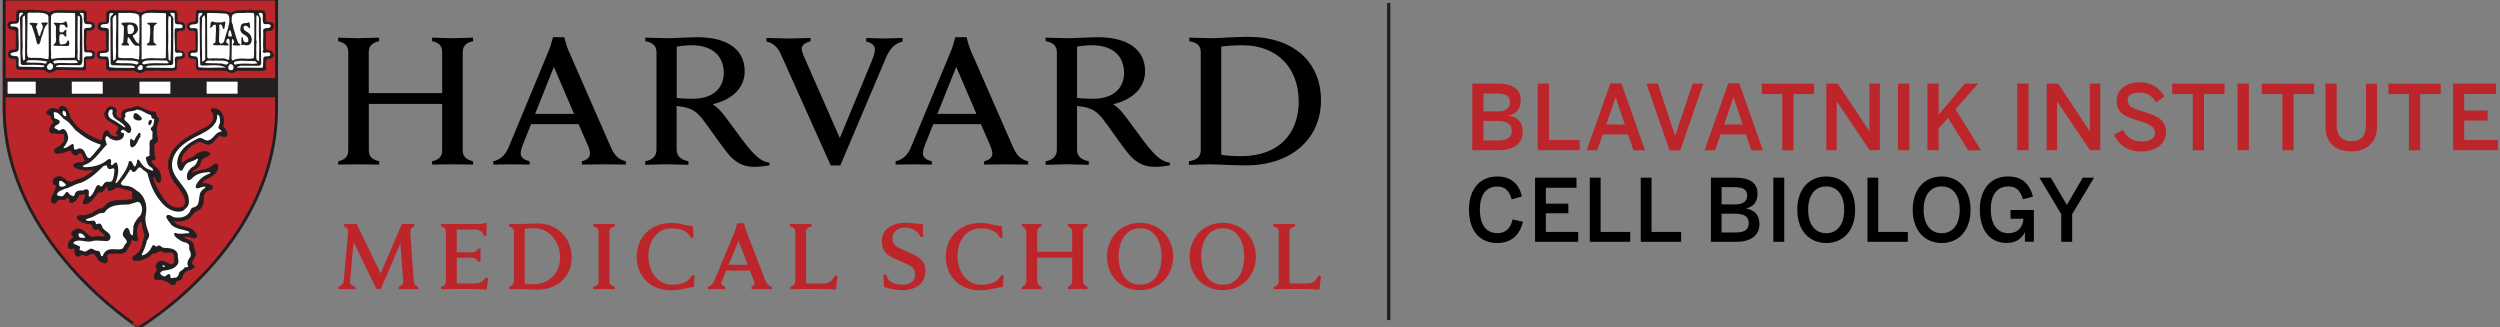 <?xml version="1.0" encoding="utf-8"?>
<!-- Generator: Adobe Illustrator 23.0.1, SVG Export Plug-In . SVG Version: 6.00 Build 0)  -->
<svg version="1.1" id="Layer_1" xmlns="http://www.w3.org/2000/svg" xmlns:xlink="http://www.w3.org/1999/xlink" x="0px" y="0px"
	 viewBox="0 0 405 53" style="enable-background:new 0 0 405 53;" xml:space="preserve">
<rect x="0" y="0" width="405" height="53" fill="#808080" stroke="none"/>
<style type="text/css">
	.st0{fill:none;stroke:#231F20;stroke-width:0.539;}
	.st1{fill:#BC262B;}
	.st2{fill:#FFFFFF;}
	.st3{fill:none;stroke:#231F20;stroke-width:0.465;}
	.st4{fill:#231F20;}
	.st5{fill:none;stroke:#231F20;stroke-width:0.095;}
	.st6{fill:none;stroke:#231F20;stroke-width:0.097;}
</style>
<g>
	<g>
		<line class="st0" x1="224.97" y1="51.86" x2="224.97" y2="0.49"/>
		<path d="M126.46,8.7c-0.46-0.99-1.14-1.72-2.31-1.98V6.15c0.73,0,3.15,0.09,3.7,0.09c0.51,0,2.7-0.09,3.45-0.09v0.56
			c-0.66,0.13-1.42,0.5-1.42,1.18c0,0.48,0.3,1.15,0.86,2.4l5.31,12.07l5.01-12.08c0.4-0.98,0.68-1.73,0.68-2.3
			c0-0.64-0.59-1.08-1.42-1.25V6.15c0.66,0,2.28,0.09,2.79,0.09c0.47,0,2.38-0.09,3.11-0.09v0.58c-1.25,0.34-2.01,1.03-2.71,2.66
			l-7.38,17.41h-1.55L126.46,8.7L126.46,8.7z"/>
		<path d="M54.78,26.13c0.96-0.22,1.64-0.65,1.64-1.75V8.42c0-1.05-0.63-1.49-1.64-1.75V6.1c0.5,0,2.69,0.09,3.21,0.09
			c0.61,0,2.93-0.09,3.43-0.09v0.57c-0.96,0.22-1.68,0.66-1.68,1.75v6.67h11.89V8.42c0-1.09-0.63-1.53-1.63-1.75V6.1
			c0.5,0,2.77,0.09,3.38,0.09c0.53,0,2.75-0.09,3.26-0.09v0.57c-0.96,0.22-1.68,0.66-1.68,1.75v15.96c0,1.05,0.67,1.49,1.68,1.75
			v0.53c-0.5,0-2.73-0.04-3.26-0.04c-0.61,0-2.88,0.04-3.38,0.04v-0.53c0.96-0.22,1.63-0.65,1.63-1.75v-7.54H59.75v7.54
			c0,1.09,0.68,1.49,1.68,1.75v0.53c-0.5,0-2.82-0.04-3.43-0.04c-0.53,0-2.71,0.04-3.21,0.04V26.13L54.78,26.13z M79.91,26.13
			c1.29-0.3,2.01-1.14,2.49-2.27l6.57-15.83c0.28-0.66,0.61-2,0.61-2h1.84c0,0,0.33,1.35,0.61,2l6.95,15.87
			c0.49,1.09,1.03,1.88,2.41,2.23l0,0.53c-0.75,0-3.09-0.04-3.62-0.04c-0.53,0-2.76,0.04-3.52,0.04l0-0.53
			c1.01-0.25,1.33-0.76,1.33-1.26c0-0.42-0.17-0.9-0.38-1.4l-1.47-3.36l-7.7,0l-1.35,3.38c-0.15,0.39-0.33,0.94-0.33,1.31
			c0,0.57,0.3,1.03,1.45,1.33l0,0.53c-0.68,0-2.47-0.04-2.9-0.04l-2.97,0.04L79.91,26.13L79.91,26.13z M93,18.45l-3.27-7.62
			l-3.04,7.62H93L93,18.45z M79.91,26.13c1.29-0.3,2.01-1.14,2.49-2.27l6.57-15.83c0.28-0.66,0.61-2,0.61-2h1.84
			c0,0,0.33,1.35,0.61,2l6.95,15.87c0.49,1.09,1.03,1.88,2.41,2.23l0,0.53c-0.75,0-3.09-0.04-3.62-0.04c-0.53,0-2.76,0.04-3.52,0.04
			l0-0.53c1.01-0.25,1.33-0.76,1.33-1.26c0-0.42-0.17-0.9-0.38-1.4l-1.47-3.36l-7.7,0l-1.35,3.38c-0.15,0.39-0.33,0.94-0.33,1.31
			c0,0.57,0.3,1.03,1.45,1.33l0,0.53c-0.68,0-2.47-0.04-2.9-0.04l-2.97,0.04L79.91,26.13L79.91,26.13z M93,18.45l-3.27-7.62
			l-3.04,7.62H93L93,18.45z M145.09,26.13c1.29-0.3,2.01-1.14,2.48-2.27l6.58-15.83c0.27-0.66,0.6-2,0.6-2h1.84c0,0,0.33,1.35,0.6,2
			l6.95,15.87c0.5,1.09,1.03,1.88,2.42,2.23l0,0.53c-0.75,0-3.09-0.04-3.62-0.04c-0.53,0-2.76,0.04-3.52,0.04l0.01-0.53
			c1.01-0.25,1.33-0.76,1.33-1.26c0-0.42-0.18-0.9-0.39-1.4l-1.47-3.36l-7.71,0l-1.35,3.38c-0.16,0.39-0.33,0.94-0.33,1.31
			c0,0.57,0.3,1.03,1.45,1.33l0,0.53c-0.68,0-2.42-0.04-2.84-0.04l-3.03,0.04L145.09,26.13L145.09,26.13z M158.18,18.45l-3.27-7.62
			l-3.05,7.62H158.18L158.18,18.45z M192.61,26.13c1.24-0.22,1.91-0.71,1.91-1.83V8.42c0-1.1-0.67-1.53-1.86-1.75V6.1
			c0.69,0,2.95,0.09,3.56,0.09c1.01,0,3.85-0.22,6.02-0.22c7.32,0,11.76,4.08,11.76,10.3c0,6.04-4.62,10.52-12.16,10.52
			c-2.17,0-4.81-0.17-5.82-0.17c-0.61,0-2.72,0.09-3.41,0.09V26.13L192.61,26.13z M197.84,25.08c0.75,0.13,2.12,0.22,3.21,0.22
			c6.14,0,9.34-3.69,9.34-8.85c0-5.35-3.37-9.12-9.12-9.12c-1.17,0-2.65,0.09-3.43,0.22V25.08L197.84,25.08z"/>
		<path d="M109.62,24.24c0,1.06,0.67,1.63,1.91,1.89v0.57c-0.69,0-2.93-0.09-3.57-0.09c-0.55,0-2.74,0.09-3.43,0.09v-0.57
			c1.15-0.22,1.82-0.79,1.82-1.89V8.47c0-0.97-0.52-1.58-1.82-1.8V6.1c0.69,0,2.86,0.09,3.47,0.09c1,0,3.86-0.16,4.98-0.16
			c4.92,0,7.66,2.03,7.66,5.51c0,2.74-2.04,4.59-5.18,5.35c0,0,0.71,0.42,1.42,1.25c0.87,1.02,3.27,4.45,4.24,5.62
			c0.97,1.17,2.21,2.52,3.53,2.58v0.43c-0.63,0.14-1.65,0.26-2.43,0.26c-1.68,0-3.01-0.59-4.31-2.16c-1.12-1.36-3.07-4.26-4.19-5.69
			c-0.71-0.91-1.58-1.63-3.16-1.88c-0.31-0.05-0.6-0.1-0.95-0.14V24.24L109.62,24.24z M109.62,15.87c0.65,0.08,1.61,0.13,2.57,0.13
			c3.85,0,5.06-2.21,5.06-4.17c0-2.78-1.85-4.5-5.22-4.5c-0.69,0-1.7,0.09-2.4,0.22V15.87L109.62,15.87z"/>
		<path d="M174.47,24.24c0,1.06,0.67,1.63,1.91,1.89v0.57c-0.69,0-2.92-0.09-3.56-0.09c-0.55,0-2.75,0.09-3.43,0.09v-0.57
			c1.14-0.22,1.82-0.79,1.82-1.89V8.47c0-0.97-0.53-1.58-1.82-1.8V6.1c0.69,0,2.85,0.09,3.47,0.09c1.01,0,3.86-0.16,4.98-0.16
			c4.92,0,7.66,2.03,7.66,5.51c0,2.74-2.04,4.59-5.17,5.35c0,0,0.71,0.42,1.42,1.25c0.87,1.02,3.27,4.45,4.23,5.62
			c0.97,1.17,2.21,2.52,3.54,2.58v0.43c-0.63,0.14-1.66,0.26-2.43,0.26c-1.68,0-3.02-0.59-4.31-2.16c-1.12-1.36-3.07-4.26-4.19-5.69
			c-0.72-0.91-1.58-1.63-3.16-1.88c-0.32-0.05-0.6-0.1-0.95-0.14V24.24L174.47,24.24z M174.47,15.87c0.66,0.08,1.62,0.13,2.57,0.13
			c3.85,0,5.06-2.21,5.06-4.17c0-2.78-1.85-4.5-5.22-4.5c-0.69,0-1.7,0.09-2.4,0.22V15.87L174.47,15.87z"/>
		<path class="st1" d="M54.79,46.85c0.3,0,1.09-0.03,1.33-0.03c0.28,0,1.17,0.03,1.45,0.03v-0.41c-0.69-0.15-0.9-0.53-0.87-0.81
			l0.58-6.41l3.7,7.59h0.72l3.16-7.38l0.46,6.2c0.02,0.29-0.25,0.69-0.71,0.81v0.41c0.3,0,1.3-0.03,1.54-0.03
			c0.28,0,1.32,0.03,1.59,0.03v-0.41c-0.46-0.13-0.69-0.48-0.71-0.82l-0.56-7.89c-0.03-0.53,0.18-0.92,0.63-1.05v-0.41
			c-0.41,0-0.79,0.03-1.05,0.03c-0.25,0-0.57-0.03-0.95-0.03l-3.43,8.02l-3.9-8.02c-0.36,0-0.74,0.03-0.98,0.03
			c-0.26,0-0.64-0.03-1.05-0.03v0.41c0.46,0.13,0.69,0.53,0.64,1.04l-0.71,7.89c-0.03,0.31-0.4,0.72-0.87,0.84V46.85L54.79,46.85z
			 M71.45,46.85c0.38,0,1.38-0.03,1.66-0.03h3.12c1.05,0,1.61,0,2.6,0.1l0.26-1.87l-0.43-0.1c-0.31,0.59-0.81,0.97-1.81,0.97H74
			v-4.17h2.55c0.39,0,0.67,0.21,0.9,0.61h0.41c0-0.33-0.02-0.87-0.02-1.05c0-0.18,0-0.71,0.03-1.04h-0.43
			c-0.21,0.41-0.49,0.61-0.9,0.61H74v-3.7h2.89c0.79,0,1.28,0.34,1.51,1.02h0.41l0.05-2.05h-0.41c-0.18,0.1-0.44,0.13-0.61,0.13
			h-6.39v0.41c0.56,0.13,0.79,0.49,0.79,0.81v8.08c0,0.35-0.23,0.77-0.79,0.87V46.85L71.45,46.85z M82.46,46.85
			c0.38,0,1.38-0.03,1.66-0.03c0.48,0,1.91,0.1,2.94,0.1c3.29,0,5.55-2.15,5.55-5.18c0-3.12-2.24-5.54-5.55-5.54
			c-1.04,0-2.47,0.1-2.94,0.1c-0.28,0-1.3-0.03-1.66-0.03v0.41c0.56,0.13,0.79,0.51,0.79,0.82v8.07c0,0.35-0.23,0.77-0.79,0.87
			V46.85L82.46,46.85z M85.01,37.07c0.36-0.07,0.99-0.1,1.51-0.1c2.46,0,4.21,2.18,4.21,4.7c0,2.61-1.78,4.37-4.29,4.37
			c-0.51,0-1.07-0.03-1.43-0.1V37.07L85.01,37.07z M96.12,46.85c0.3,0,1.49-0.03,1.77-0.03c0.25,0,1.43,0.03,1.71,0.03v-0.41
			c-0.62-0.17-0.87-0.41-0.87-0.82V37.5c0-0.41,0.25-0.66,0.87-0.82v-0.41c-0.29,0-1.46,0.03-1.71,0.03c-0.28,0-1.5-0.03-1.77-0.03
			v0.41c0.62,0.13,0.85,0.41,0.85,0.82v8.12c0,0.41-0.23,0.69-0.85,0.82V46.85L96.12,46.85z M112.11,44.6
			c-0.64,1.25-1.94,1.53-3.29,1.53c-2.47,0-3.78-2.48-3.78-4.57c0-2.55,1.38-4.57,3.78-4.57c1.28,0,2.53,0.36,3.12,1.53h0.41
			l-0.1-1.89c-0.18,0-0.39-0.02-0.85-0.11c-0.85-0.18-1.69-0.41-2.58-0.41c-3.48,0-5.67,2.4-5.67,5.46c0,3.02,1.97,5.46,5.67,5.46
			c0.95,0,1.82-0.21,2.74-0.41c0.39-0.08,0.77-0.13,0.86-0.12l0.1-1.89H112.11L112.11,44.6z M114.69,46.85
			c0.43,0,1.25-0.03,1.46-0.03c0.21,0,0.95,0.03,1.32,0.03v-0.41c-0.48-0.17-0.64-0.4-0.61-0.61c0.02-0.1,0.13-0.44,0.18-0.56
			l0.59-1.43h3.86l0.56,1.43c0.05,0.11,0.17,0.46,0.18,0.56c0.03,0.21-0.02,0.44-0.49,0.61v0.41c0.41,0,1.43-0.03,1.68-0.03
			c0.25,0,1.22,0.03,1.63,0.03v-0.41c-0.66-0.17-0.87-0.53-1.09-1.09l-3.06-7.92c-0.13-0.34-0.36-1.26-0.36-1.26h-1.12
			c0,0-0.21,0.92-0.36,1.26l-3.29,7.92c-0.23,0.56-0.43,0.92-1.09,1.09V46.85L114.69,46.85z M118.03,42.9l1.61-3.86l1.5,3.86H118.03
			L118.03,42.9z M128.04,46.85c0.38,0,1.38-0.03,1.66-0.03h3.12c1.05,0,1.61,0,2.6,0.1l0.26-2.2l-0.41-0.1
			c-0.43,0.86-0.85,1.3-1.82,1.3h-2.86V37.5c0-0.41,0.25-0.66,0.87-0.82v-0.41c-0.3,0-1.5,0.03-1.74,0.03
			c-0.28,0-1.46-0.03-1.74-0.03v0.41c0.62,0.13,0.85,0.41,0.85,0.82v8.07c0,0.35-0.23,0.77-0.79,0.87V46.85L128.04,46.85z
			 M143.2,46.5c1.1,0.3,2.04,0.51,3.02,0.51c2.15,0,3.71-1.15,3.71-3.16c0-1.05-0.51-1.77-1.23-2.22c-0.95-0.58-2.24-1-3.19-1.54
			c-0.56-0.31-0.94-0.79-0.94-1.58c0-0.94,0.84-1.64,2.05-1.64c1.08,0,2.14,0.54,2.53,1.54h0.41l-0.07-2.14
			c-0.99,0.03-1.92-0.18-2.75-0.18c-2.05,0-3.88,0.9-3.88,3.02c0,1.38,0.76,2.17,1.68,2.61c1,0.49,2.19,0.87,3.11,1.48
			c0.44,0.3,0.59,0.77,0.59,1.33c0,1.15-0.89,1.59-2.12,1.59c-0.56,0-1.3-0.15-1.76-0.44c-0.3-0.2-0.66-0.66-0.82-1.17h-0.43
			L143.2,46.5L143.2,46.5z M162.18,44.6c-0.64,1.25-1.94,1.53-3.29,1.53c-2.47,0-3.78-2.48-3.78-4.57c0-2.55,1.38-4.57,3.78-4.57
			c1.28,0,2.53,0.36,3.12,1.53h0.41l-0.1-1.89c-0.18,0-0.39-0.02-0.85-0.11c-0.85-0.18-1.69-0.41-2.58-0.41
			c-3.48,0-5.67,2.4-5.67,5.46c0,3.02,1.97,5.46,5.67,5.46c0.95,0,1.82-0.21,2.74-0.41c0.39-0.08,0.77-0.13,0.85-0.12l0.1-1.89
			H162.18L162.18,44.6z M165.55,46.85c0.3,0,1.3-0.03,1.55-0.03c0.28,0,1.35,0.03,1.63,0.03v-0.41c-0.48-0.13-0.71-0.49-0.71-0.82
			v-3.89h5.67v3.89c0,0.34-0.25,0.71-0.69,0.82v0.41c0.3,0,1.33-0.03,1.61-0.03c0.25,0,1.27,0.03,1.55,0.03v-0.41
			c-0.46-0.13-0.71-0.51-0.71-0.82V37.5c0-0.33,0.26-0.71,0.71-0.82v-0.41c-0.3,0-1.3,0.03-1.55,0.03c-0.28,0-1.33-0.03-1.61-0.03
			v0.41c0.46,0.13,0.69,0.48,0.69,0.82v3.29h-5.67V37.5c0-0.33,0.26-0.71,0.71-0.82v-0.41c-0.3,0-1.35,0.03-1.63,0.03
			c-0.25,0-1.26-0.03-1.55-0.03v0.41c0.46,0.13,0.71,0.51,0.71,0.82v8.12c0,0.33-0.26,0.71-0.71,0.82V46.85L165.55,46.85z
			 M184.7,47.01c3.27,0,5.36-2.5,5.36-5.42c0-2.94-2.09-5.49-5.36-5.49c-3.29,0-5.37,2.56-5.37,5.49
			C179.33,44.53,181.41,47.01,184.7,47.01L184.7,47.01z M184.7,46.12c-2.45,0-3.48-2.17-3.48-4.54c0-2.37,1.04-4.6,3.48-4.6
			c2.45,0,3.47,2.24,3.47,4.6C188.17,43.96,187.15,46.12,184.7,46.12L184.7,46.12z M198.09,47.01c3.27,0,5.36-2.5,5.36-5.42
			c0-2.94-2.09-5.49-5.36-5.49c-3.29,0-5.37,2.56-5.37,5.49C192.72,44.53,194.81,47.01,198.09,47.01L198.09,47.01z M198.09,46.12
			c-2.45,0-3.48-2.17-3.48-4.54c0-2.37,1.04-4.6,3.48-4.6c2.45,0,3.47,2.24,3.47,4.6C201.56,43.96,200.54,46.12,198.09,46.12
			L198.09,46.12z M206.36,46.85c0.38,0,1.38-0.03,1.66-0.03h3.12c1.05,0,1.61,0,2.6,0.1l0.26-2.2l-0.41-0.1
			c-0.43,0.86-0.85,1.3-1.82,1.3h-2.86V37.5c0-0.41,0.25-0.66,0.87-0.82v-0.41c-0.3,0-1.49,0.03-1.74,0.03
			c-0.28,0-1.46-0.03-1.74-0.03v0.41c0.62,0.13,0.85,0.41,0.85,0.82v8.07c0,0.35-0.23,0.77-0.79,0.87V46.85L206.36,46.85z"/>
		<path class="st1" d="M22.58-0.19l-22.11,0L0.42,17.51c0,21.69,21.75,35.5,21.97,35.64l0.07,0.04c0.06,0,0.19-0.1,0.19-0.1
			c3.69-2.42,22.13-15.49,22.13-35.48l0-17.76C44.73-0.19,22.58-0.19,22.58-0.19L22.58-0.19z M44.65,15.49H0.86v-2.55h43.79V15.49
			L44.65,15.49z"/>
		<path class="st2" d="M9.91,17.53c-0.01,0.03-0.05,0.27-0.05,0.27c-0.03,0.17-0.14,0.29-0.32,0.26l-0.62-0.11
			c-0.26-0.07-0.48-0.13-0.68-0.06C8.15,17.96,8,18.08,7.88,18.22c0.04,0.02,0.1,0.05,0.1,0.05c0.18,0.07,0.47,0.18,0.55,0.53
			c0.01,0.27,0.17,0.49,0.31,0.69l0.11,0.16c0.05,0.07,0.07,0.13,0.07,0.19c0,0.05-0.02,0.1-0.06,0.15l-0.29,0.34
			c0,0-0.17,0.18-0.17,0.18c0,0.01-0.14,0.34-0.21,0.54c0.06,0.12,0.14,0.23,0.22,0.24c0.26-0.06,0.51-0.03,0.7,0.02l0.41,0.05
			c-0.02,0,0.1,0,0.08,0l0.16-0.01c0.18-0.03,0.44-0.06,0.64,0.1c0,0,0.19,0.4,0.2,0.43c0.04,0.12,0.07,0.25,0.07,0.36
			c0,0.16-0.03,0.31-0.06,0.45l-0.04,0.24c-0.01,0.05-0.03,0.12-0.05,0.15c-0.39,0.57-0.93,1.03-1.54,1.32
			c0.04-0.02,0.05-0.03,0.05-0.03c-0.01,0.01-0.01,0.04-0.01,0.07c0,0.01,0.01,0.02,0.01,0.04c0.08,0.06,0.32,0.04,0.49,0.02
			l0.17-0.02c0.29-0.01,0.53-0.1,0.8-0.2l0.85-0.23c0.15-0.04,0.25,0.04,0.32,0.18c0.16,0.32,0.35,0.55,0.52,0.64
			c-0.01-0.01,0.01-0.02,0.16-0.14c0.17-0.14,0.44-0.37,0.85-0.22c0.03,0.01,0.06,0.03,0.08,0.05c0.28,0.21,0.37,0.52,0.44,0.77
			c0.05,0.18,0.1,0.34,0.2,0.45c0.05,0.05,0.08,0.11,0.09,0.18c0.01,0.03,0.01,0.06,0.01,0.09c0,0.32-0.28,0.44-0.37,0.48
			l-0.05,0.03c-0.03,0.01-0.05,0.04-0.08,0.05l-0.69,0.11c-0.24,0.02-0.44,0.05-0.59,0.13c0.03,0.03,0.03,0.06,0.08,0.09
			c0.33,0.17,0.74,0.24,1.17,0.31l0.24,0.04c-0.01,0,0.54-0.02,0.54-0.02l0.87,0.02c0.12,0,0.18,0.06,0.24,0.16
			c0.05,0.1,0.01,0.22-0.05,0.32l-0.14,0.23c-0.02,0.04-0.05,0.07-0.09,0.1l-1.42,0.95c-0.06,0.03-0.84,0.31-0.84,0.31l-1.09,0.43
			c-0.01,0-0.06,0.03-0.07,0.03c-0.64,0.16-1.07-0.19-1.42-0.47c-0.25-0.2-0.47-0.38-0.71-0.36c-0.26,0-0.42,0.06-0.62,0.24
			c-0.06,0.07-0.09,0.18-0.09,0.29c0,0.04,0.01,0.08,0.01,0.11c0.03,0.01,0.07,0.03,0.07,0.03c0.13,0.05,0.44,0.16,0.44,0.54
			c-0.02,0.49-0.22,0.88-0.42,1.26c-0.17,0.33-0.33,0.64-0.36,0.98c0,0.02,0,0.05,0,0.07c0,0.07,0.01,0.14,0.06,0.15
			c0.04,0.02,0.04,0.02,0.04,0.02c0.03,0.01,0.09-0.01,0.11-0.03c0,0,0.09-0.13,0.09-0.13c0.08-0.14,0.21-0.38,0.54-0.45
			c0.03-0.01,0.07-0.01,0.1,0c0.57,0.07,0.88,0,1.08-0.21c0.05-0.05,0.11-0.09,0.18-0.1c0.17-0.03,0.35,0.03,0.49,0.15
			c0.14,0.12,0.23,0.29,0.23,0.46c0,0,0.01,0.08,0.01,0.15c0.34-0.06,0.58-0.38,0.86-0.85l0.11-0.19c0.04-0.07,0.14-0.13,0.22-0.15
			l0.23-0.06c0.26-0.09,0.63-0.2,0.98,0.02c0.07,0.05,0.12,0.12,0.14,0.2c0.02,0.09,0.03,0.17,0.03,0.25c0,0.3-0.13,0.56-0.24,0.77
			c0,0-0.06,0.14-0.1,0.26c0.54-0.12,0.93-0.59,1.33-1.11l0.24-0.3c0.07-0.17,0.24-0.52,0.68-0.52c0.03,0,0.06,0,0.09,0.01
			c0.19,0.06,0.27,0,0.53-0.37l0.43-0.48c0.06-0.07,0.1-0.06,0.19-0.06h0.17c0.09,0,0.16-0.01,0.22,0.05
			c0.06,0.06,0.09,0.1,0.09,0.18c0,0,0,0.42,0,0.42s0,0.01,0,0.02c0.05-0.02,0.33-0.12,0.43-0.16c0.01-0.01,0.6-0.37,0.6-0.37
			c0.08-0.04,0.18-0.05,0.27-0.03l2.2,0.57c0.45,0.17,0.53,0.48,0.53,0.74c0,0.1-0.01,0.19-0.02,0.26c-0.01,0.08-0.02,0.15-0.02,0.2
			c0,0.06,0.01,0.1,0.04,0.13c0.06,0.06,0.09,0.14,0.09,0.23c0,0.04-0.01,0.09-0.03,0.13c-0.09,0.21-0.32,0.46-0.9,0.46
			c-0.01,0-1.11,0.06-1.11,0.06c-0.92,0.02-1.79,0.03-2.42,0.63c0,0-0.6,0.6-0.6,0.6c-0.06,0.06-0.14,0.09-0.22,0.09
			c-0.43,0.01-0.75,0.22-1.11,0.45c-0.33,0.21-0.68,0.43-1.12,0.51c-0.32,0.18-0.68,0.18-0.98,0.17c-0.26-0.01-0.42,0-0.53,0.05
			c0.29,0.34,0.82,0.51,1.31,0.64c0.05,0.02,0.27,0.05,0.27,0.05c0.24,0.01,0.59,0.03,0.77,0.38c0.02,0.04,0.03,0.07,0.03,0.11
			c0.03,0.3,0.08,0.42,0.2,0.46c0.02-0.01,0.05-0.03,0.05-0.03c0.11-0.07,0.41-0.24,0.71,0.02c0.05,0.05,0.52,0.51,0.52,0.51
			l0.58,0.6c0.1,0.1,0.08,0.2,0.01,0.33c-0.26,0.47-0.77,0.39-1.07,0.34l-0.25-0.03c-0.02-0.03-0.33,0.02-0.33,0.02
			c-0.47,0.09-1.12,0.2-1.57-0.34c0.01,0.02,0.04,0.04,0.06,0.05l-0.44-0.37c-0.36-0.32-0.67-0.58-1.1-0.6
			c-0.45,0.13-0.66,0.27-0.7,0.5c0,0.01,0,0.02,0,0.02c0,0,0.11,0.12,0.11,0.12l0.19,0.21c0.05,0.06,0.07,0.11,0.07,0.18
			c0,0.02,0,0.03,0,0.05c-0.01,0.09-0.08,0.16-0.16,0.21c-0.37,0.25-0.78,0.62-0.78,1.06c0,0.06,0.01,0.12,0.02,0.17
			c0,0,0.02,0.04,0.03,0.07c0.04-0.01,0.14-0.04,0.14-0.04c0.17-0.06,0.42-0.16,0.71,0c0.1,0.05,0.16,0.13,0.17,0.24l0.02,0.34
			c0.01,0.38,0.06,0.55,0.18,0.64c0.08-0.03,0.18-0.07,0.18-0.07c0.25-0.13,0.63-0.33,1.08,0c0.08,0.03,0.2-0.02,0.45-0.17l0.42-0.2
			c0.04-0.02,0.05-0.01,0.1-0.01c0.78,0,1.09,0.67,1.3,1.12c0,0,0,0,0,0c0.01,0.01,0.03,0.02,0.03,0.02
			c0.34,0.27,0.63,0.46,0.88,0.39c0.01-0.04,0.03-0.06,0.03-0.11c0-0.07-0.01-0.16-0.03-0.27c-0.02-0.1-0.04-0.22-0.04-0.35
			c0-0.27,0.09-0.56,0.49-0.76c0.05-0.02,0.77-0.07,0.77-0.07l0.46-0.01c0.01,0,0.08-0.01,0.1-0.01c0.67,0.06,1.21,0.07,1.44-0.4
			c0.01-0.02,0.48-0.82,0.56-0.95c0.02-0.09,0.11-0.55,0.11-0.55c0.02-0.12,0.11-0.21,0.22-0.25c0.25-0.08,0.49,0.01,0.69,0.09
			c0,0,0.1,0.03,0.17,0.05c-0.11-0.38-0.2-0.76-0.2-1.15c0-0.2,0.01-0.39,0.04-0.6c0.15-0.56,0.38-1,0.7-1.31
			c0.09-0.09,0.23-0.12,0.35-0.07l0.15,0.06c0.1,0.04,0.17,0.12,0.19,0.23l0.14,0.72c0.08,0.47,0.16,0.91,0.35,1.32
			c0.03,0.07,0.05,0.09,0.03,0.17l-0.26,1.07l-0.23,0.85c-0.2,0.79-0.73,1.43-1.48,1.8c0.01,0-0.04,0.07-0.02,0.1
			c0.01,0.01,0.16,0.01,0.29,0c0,0,0.19,0.01,0.3,0.01c0.83-0.11,1.59-0.5,2.14-1.11c0.08-0.09,0.21-0.13,0.32-0.09
			c0.16,0.04,0.29-0.02,0.5-0.14c0.26-0.15,0.64-0.36,1.11-0.08c0.18,0.14,0.45,0.12,0.72,0.09c0.44-0.03,1.16-0.1,1.36,0.75
			c0.01,0.02,0,0.11,0,0.13l0.02,0.39c0.05,0.4,0.14,1.15-0.66,1.36c-0.07,0.02-0.07,0.03-0.13,0.01l-0.82-0.31
			c-0.64-0.31-0.93-0.4-1.25-0.03c-0.08,0.08-0.17,0.19-0.13,0.28c0.11,0.19,0.39,0.67-0.02,1.02c0.03-0.02,0.05-0.05,0.07-0.08
			l-0.04,0.08c-0.21,0.35-0.35,0.62-0.25,0.86c0-0.01,0.04,0.07,0.32,0.01c0.33-0.14,0.68,0,0.96,0.11l0.4,0.12
			c0.04,0.01,0.14,0.04,0.17,0.07l0.13,0.1c0.26,0.21,0.52,0.38,0.78,0.42c0.01-0.03,0.03-0.06,0.03-0.06l0.18-0.35
			c0.04-0.04,0.54-0.29,0.54-0.29c0.33-0.12,0.37-0.16,0.37-0.28c0.1-0.53,0.46-1,0.98-1.32c0.05-0.03,0.14-0.04,0.19-0.04
			c0.11-0.01,0.48-0.13,0.7-0.28c-0.01-0.01-0.04-0.04-0.04-0.04l-0.13-0.14c-0.04-0.04-0.1-0.13-0.11-0.18
			c-0.02-0.08-0.02-0.15-0.02-0.22c0-0.37,0.2-0.68,0.36-0.94c0.17-0.26,0.26-0.42,0.26-0.57c0-0.09-0.04-0.18-0.11-0.29
			c-0.03-0.04-0.04-0.05-0.05-0.1l-0.09-0.53c-0.04-0.33-0.08-0.63-0.31-0.81c-0.01-0.01-0.57-0.29-0.57-0.29l-0.62-0.3
			c-0.11-0.05-0.15-0.15-0.15-0.27c0-0.28,0.18-0.45,0.53-0.49l0.08-0.01c0.4-0.11,0.74,0.02,1.01,0.12c0.27,0.1,0.37,0.1,0.44,0.06
			c-0.04-0.23-0.27-0.47-0.47-0.67c-0.35-0.25-0.8-0.36-1.26-0.47c-0.71-0.17-1.45-0.35-1.94-1.03c-0.04-0.06-0.06-0.12-0.06-0.19
			c0-0.08,0.03-0.17,0.1-0.23l0.09-0.09c0.08-0.08,0.19-0.11,0.3-0.09c0.89,0.19,1.77,0,2.35-0.5c0.35-0.46,0.79-1.01,1.47-1.24
			c0.48-0.38,0.59-1.01,0.59-1.84c0.04-0.42,0.21-0.78,0.5-1.07c0.01-0.01,0.63-0.31,0.63-0.31c0.2-0.06,0.28-0.1,0.32-0.13
			c-0.37-0.18-0.78-0.35-1.21-0.31c-0.07,0.01-0.13-0.01-0.19-0.04c-0.19-0.1-0.25-0.25-0.26-0.35c0-0.02,0-0.04,0-0.06
			c0-0.22,0.16-0.37,0.26-0.47l0.05-0.05c0.02-0.02,0.06-0.06,0.08-0.08l0.69-0.4c0.91-0.48,1.47-0.84,1.47-1.59
			c0-0.01,0-0.02,0-0.03c-0.02-0.04-0.02-0.06-0.03-0.08c-0.11,0.04-0.21,0.09-0.33,0.19l-0.48,0.32c-0.44,0.25-0.95,0.36-1.44,0.46
			c-0.49,0.1-0.94,0.2-1.33,0.44c-0.05,0.03-0.11,0.05-0.17,0.05c-0.18,0-0.34-0.1-0.4-0.26c-0.02-0.06-0.04-0.12-0.04-0.19
			c0-0.15,0.06-0.3,0.15-0.39c0.15-0.21,0.39-0.34,0.61-0.47c0.26-0.15,0.42-0.24,0.5-0.44l0.09-0.25c0.13-0.39,0.31-0.87,0.79-1.08
			c0.06-0.03,0.44-0.23,0.44-0.23c0.09-0.04,0.12-0.08,0.18-0.11c-0.03-0.02-0.02-0.02-0.07-0.04c-0.77-0.24-1.52,0.36-1.89,0.73
			c-0.03,0.03-0.06,0.05-0.1,0.07l-0.29,0.12c-0.5,0.21-1.02,0.42-1.36,0.79c-0.04,0.04-0.08,0.07-0.13,0.08
			c-0.15,0.05-0.32,0.02-0.45-0.07c-0.13-0.1-0.21-0.24-0.21-0.41c-0.12-1.19,0.83-2.06,1.59-2.75l0.18-0.17
			c0.02-0.02,0.11-0.06,0.14-0.08l0.47-0.24c0.37-0.23,0.82-0.52,1.39-0.26c0.45,0.24,0.8,0.4,1.18,0.28
			c0.25-0.09,0.41-0.31,0.59-0.56c0.18-0.24,0.38-0.52,0.7-0.71c0.33-0.12,0.6-0.03,0.82,0.04c0.09,0.03,0.26,0.08,0.31,0.07
			c0,0,0.04-0.07,0.04-0.07c0.01-0.03,0.01-0.06,0.01-0.09c0-0.21-0.15-0.42-0.38-0.71l-0.27-0.37c-0.04-0.05-0.05-0.1-0.05-0.16
			c0-0.04,0.01-0.09,0.03-0.13c0.09-0.23,0.13-0.47,0.13-0.71c0-0.56-0.24-1.12-0.68-1.5c-0.13-0.07-0.42-0.2-0.71-0.19
			c0.04,0.06,0.1,0.16,0.1,0.16l0.28,0.6c0.01,0.07,0.01,0.14,0.01,0.21c0,1.32-1.14,1.89-2.07,2.36l-0.8,0.43
			c-1.87,0.94-4.34,2.45-4.47,4.92c0.03,1.27,0.55,2.48,1.53,3.48c0.02,0.02,0.04,0.04,0.05,0.06l0.34,0.54
			c0.38,0.58,0.81,1.22,0.81,1.99c0,0.19-0.03,0.38-0.08,0.58C29.91,34,29.06,34,28.74,34c-1.84-0.12-2.85-1.98-3.58-3.34
			l-0.11-0.21c-0.01-0.02-0.15-0.33-0.15-0.33c-0.2-0.43-0.41-0.87-0.46-1.41c-0.01-0.1,0.02-0.19,0.09-0.26
			c0.09-0.09,0.33-0.27,0.67-0.04c0.04,0.03,0.37,0.56,0.37,0.56c0.04,0.1,0.07,0.15,0.1,0.19c0.03-0.09,0.08-0.18,0.08-0.28
			c0-0.32-0.14-0.67-0.27-1.02l-0.04-0.11c-0.1-0.16-0.3-0.34-0.51-0.53c-0.28-0.25-0.56-0.5-0.73-0.87
			c-0.01-0.04-0.02-0.07-0.03-0.11c0-0.02,0-0.04,0-0.05c0-0.44,0.39-0.55,0.54-0.58c0,0,0.06-0.02,0.09-0.03
			c-0.13-0.47-0.21-0.96-0.21-1.47c0-0.25,0.02-0.5,0.05-0.75c0-0.01,0-0.01,0-0.02c0-0.02-0.01-0.02-0.01-0.03
			c0,0,0-0.01,0.02-0.03l0.42-0.45c0.13-0.08,0.14-0.1,0.14-0.13c-0.14-0.54-0.18-1.08-0.18-1.61c0-0.21,0.01-0.43,0.01-0.64
			c0.01-0.05,0.15-0.53,0.15-0.53c0.08-0.22,0.14-0.38,0.14-0.53c0-0.05-0.02-0.1-0.04-0.15c-0.29-0.18-0.34-0.49-0.35-0.66
			c0,0-0.03-0.16-0.03-0.17c-0.01,0-0.02-0.01-0.02-0.01c0.04,0.02,0.05,0.02,0.09,0.02c-0.77,0-1.39-0.29-1.98-0.56l-0.68-0.3
			c-0.16-0.04-0.31,0.02-0.55,0.12l-0.36,0.13c-0.01,0-0.38,0.07-0.38,0.07c-0.4,0.06-0.74,0.12-0.96,0.36
			c-0.12,0.15-0.13,0.34-0.12,0.67l0,0.21c0,0.04,0,0.07-0.02,0.1c-0.06,0.19-0.19,0.28-0.28,0.31c-0.21,0.08-0.41-0.03-0.51-0.08
			l-0.05-0.02c-0.58-0.32-0.81-0.89-0.65-1.49c0.03-0.1-0.06-0.19-0.1-0.22c-0.14-0.09-0.41-0.17-0.64-0.09
			c-0.18,0.06-0.27,0.25-0.41,0.56c0,0-0.05,0.1-0.08,0.17c0,0.02,0,0.05,0,0.07c0,0.2,0.05,0.41,0.13,0.54
			c0.25,0.26,0.62,0.46,1.01,0.68l0.94,0.6c0.06,0.04,0.08,0.08,0.1,0.15c0.03,0.1,0.05,0.2,0.05,0.29c0,0.34-0.18,0.62-0.33,0.83
			c0.01,0.01,0.02,0.02,0.02,0.02c0.11,0.08,0.31,0.23,0.31,0.5c0,0.04,0,0.08-0.01,0.12c-0.02,0.12-0.12,0.22-0.24,0.25
			c-0.57,0.14-1.13,0.02-1.56-0.33c-0.01-0.01-0.28-0.37-0.28-0.37c-0.09-0.15-0.14-0.21-0.19-0.23c-0.04,0.04-0.1,0.17-0.13,0.25
			l-0.13,0.28c0.02-0.04-0.03,0.23-0.03,0.23c-0.03,0.24-0.06,0.53-0.29,0.74c-0.07,0.06-0.16,0.09-0.25,0.08l-0.26-0.03
			c-1.19-0.4-2.26-0.99-3.45-1.88c-0.52-0.39-0.9-0.92-1.28-1.43l-0.29-0.39c-0.02-0.03-0.04-0.06-0.05-0.1l-0.11-0.37
			c-0.2-0.72-0.38-1.2-0.89-1.35C10,17.51,9.94,17.53,9.91,17.53L9.91,17.53z M10.68,21.78L10.68,21.78
			C10.68,21.78,10.68,21.78,10.68,21.78L10.68,21.78L10.68,21.78z M8.35,21.32c0.04-0.02,0.09-0.01,0.13-0.03
			C8.43,21.29,8.39,21.3,8.35,21.32L8.35,21.32z M19.04,21.7c0.05-0.06,0.08-0.07,0.08-0.11v0C19.09,21.62,19.06,21.67,19.04,21.7
			L19.04,21.7z M24.79,25.66c0,0.01,0.02,0,0.04,0.06c-0.01-0.03-0.01-0.07-0.02-0.11C24.79,25.64,24.79,25.65,24.79,25.66
			L24.79,25.66z M17.72,30.58c0,0,0.01,0,0.01,0c-0.01,0-0.02,0-0.04-0.02L17.72,30.58L17.72,30.58z M17.75,30.64
			c0-0.04,0.01-0.05,0.01-0.06c0,0,0,0,0,0C17.76,30.61,17.75,30.64,17.75,30.64L17.75,30.64z M11.44,32.52c0.01,0,0.01,0,0.02,0
			C11.46,32.52,11.46,32.52,11.44,32.52L11.44,32.52z M22.01,38.79c0,0.04,0.01,0.07,0.02,0.11C22.02,38.86,22.02,38.82,22.01,38.79
			C22.01,38.78,22.01,38.79,22.01,38.79L22.01,38.79z M22.36,41.91c0.03,0,0.09,0,0.09,0C22.43,41.91,22.38,41.91,22.36,41.91
			L22.36,41.91z"/>
		<path class="st3" d="M0.68,17.5c0-5.16,0-10.91,0-17.64h44.13c0,0-0.01,2.63-0.01,17.75c0,22.35-22.25,35.45-22.25,35.45
			S0.68,39.3,0.68,17.5L0.68,17.5z"/>
		<path class="st4" d="M31.48,43.22L31.48,43.22C31.48,43.22,31.48,43.22,31.48,43.22L31.48,43.22L31.48,43.22L31.48,43.22
			L31.48,43.22L31.48,43.22l0.02-0.01h0h0h0.01h0h0c-0.15-0.12-0.32-0.36-0.42-0.43c-0.17-0.78,1.04-1.3,0.43-2.14
			c-0.14-0.49-0.03-1.13-0.52-1.5c-0.35-0.29-0.81-0.35-1.21-0.61c0-0.2,0.26-0.15,0.4-0.2c0.64-0.17,1.21,0.61,1.68,0.03
			c0.06-0.43-0.35-0.81-0.64-1.1c-0.95-0.66-2.4-0.4-3.12-1.41l0.09-0.09c0.92,0.2,1.93,0.03,2.63-0.58
			c0.4-0.52,0.81-1.04,1.44-1.21c0.64-0.49,0.72-1.3,0.72-2.11c0.03-0.32,0.17-0.61,0.4-0.84c0.35-0.32,1.24-0.2,1.07-0.87
			c-0.49-0.26-1.01-0.49-1.59-0.43c-0.26-0.14,0.06-0.34,0.14-0.46c0.92-0.61,2.37-0.98,2.31-2.34c-0.09-0.14-0.06-0.37-0.29-0.4
			c-0.41,0.06-0.64,0.43-1.01,0.61c-0.87,0.49-1.96,0.41-2.8,0.92c-0.17,0-0.12-0.23-0.06-0.29c0.32-0.43,0.95-0.46,1.18-1.01
			c0.17-0.43,0.26-1.01,0.75-1.18c0.29-0.23,0.75-0.23,0.92-0.58c-0.03-0.2-0.26-0.32-0.43-0.38c-0.84-0.26-1.65,0.23-2.22,0.81
			c-0.61,0.26-1.3,0.49-1.76,0.98c-0.09,0.03-0.23-0.03-0.23-0.17c-0.12-1.16,0.92-1.99,1.67-2.69c0.55-0.15,1.01-0.81,1.65-0.52
			c0.43,0.23,0.89,0.46,1.42,0.29c0.64-0.23,0.78-0.95,1.36-1.3c0.43-0.14,1.04,0.49,1.3-0.11c0.14-0.64-0.38-1.01-0.66-1.47
			c0.35-0.89,0.09-1.93-0.64-2.57c-0.35-0.2-0.78-0.35-1.18-0.23c-0.32,0.41,0.29,0.66,0.32,1.07c0.15,1.64-1.65,2.02-2.71,2.71
			c-2.02,1.01-4.48,2.57-4.62,5.17c0.03,1.44,0.64,2.72,1.62,3.73c0.52,0.89,1.36,1.73,1.04,2.86c-0.2,0.46-0.75,0.52-1.18,0.52
			c-1.73-0.12-2.68-2.05-3.41-3.38c-0.23-0.52-0.52-1.01-0.58-1.62c0.09-0.09,0.17-0.06,0.26,0c0.32,0.29,0.29,0.98,0.84,0.89
			c0.43-0.61,0.12-1.33-0.11-1.93c-0.32-0.55-0.98-0.84-1.24-1.42c-0.03-0.43,0.61-0.17,0.64-0.61c-0.23-0.75-0.26-1.53-0.17-2.23
			c0.12-0.32,0.58-0.29,0.58-0.69c-0.2-0.72-0.2-1.44-0.17-2.22c0.09-0.46,0.46-0.95,0.2-1.44c-0.52-0.14-0.09-0.78-0.58-0.92
			c-0.98,0-1.7-0.52-2.54-0.84c-0.43-0.11-0.75,0.14-1.1,0.23c-0.55,0.12-1.13,0.12-1.5,0.52c-0.26,0.32-0.2,0.66-0.2,1.1
			c-0.09,0.26-0.32,0.03-0.43,0c-0.4-0.23-0.55-0.66-0.43-1.1c0.06-0.2-0.03-0.41-0.2-0.55c-0.26-0.17-0.64-0.26-0.95-0.14
			c-0.4,0.14-0.52,0.61-0.69,0.95c-0.03,0.29,0.03,0.64,0.17,0.87c0.58,0.61,1.39,0.84,2.02,1.36c0.11,0.35-0.12,0.69-0.35,0.98
			c-0.03,0.32,0.43,0.32,0.38,0.61c-0.46,0.12-0.92,0.03-1.27-0.26c-0.23-0.2-0.29-0.64-0.66-0.69c-0.35,0-0.41,0.46-0.55,0.69
			c-0.12,0.26-0.03,0.69-0.26,0.9l-0.26-0.03c-1.18-0.41-2.25-1.04-3.29-1.82c-0.61-0.46-1.04-1.16-1.5-1.76
			c-0.23-0.72-0.35-1.73-1.27-1.96c-0.2,0.03-0.46,0.06-0.49,0.29l-0.06,0.29c-0.46,0-0.92-0.32-1.42-0.15
			c-0.23,0.15-0.46,0.32-0.61,0.55c-0.03,0.52,0.61,0.32,0.69,0.72c0,0.37,0.29,0.69,0.46,0.95c-0.11,0.2-0.35,0.32-0.46,0.52
			l-0.29,0.72c0.12,0.23,0.26,0.52,0.55,0.55c0.4-0.17,0.75,0.12,1.18,0.06c0.26,0.03,0.69-0.2,0.72,0.23
			c0.14,0.35,0,0.66-0.03,0.98c-0.38,0.55-0.87,0.95-1.41,1.21c-0.17,0.11-0.17,0.37-0.12,0.55c0.2,0.29,0.66,0.17,0.98,0.14
			c0.61-0.03,1.07-0.38,1.64-0.43c0.14,0.29,0.38,0.64,0.66,0.78c0.46,0.11,0.58-0.52,1.04-0.35c0.38,0.29,0.26,0.84,0.61,1.18
			c0.03,0.2-0.17,0.2-0.29,0.29c-0.49,0.17-1.18,0-1.56,0.4c-0.06,0.23,0.14,0.43,0.32,0.52c0.43,0.23,0.98,0.29,1.5,0.38
			c0.46,0.06,0.95-0.12,1.39,0l-0.14,0.23l-1.42,0.95c-0.64,0.26-1.33,0.41-1.91,0.72c-0.89,0.23-1.27-0.9-2.08-0.84
			c-0.35,0-0.58,0.11-0.81,0.32c-0.2,0.2-0.23,0.52-0.17,0.78c0.12,0.26,0.49,0.15,0.49,0.43c-0.03,0.81-0.72,1.39-0.78,2.22
			c-0.03,0.2,0.03,0.46,0.26,0.55c0.14,0.09,0.38,0.03,0.49-0.09c0.17-0.17,0.17-0.43,0.46-0.49c0.49,0.06,1.01,0.06,1.36-0.32
			c0.17-0.03,0.35,0.14,0.35,0.29c0,0.2,0,0.43,0.2,0.52c0.72,0.03,1.07-0.72,1.39-1.24c0.32-0.06,0.66-0.29,0.98-0.08
			c0.12,0.49-0.29,0.84-0.38,1.3c0.03,0.11,0.17,0.23,0.32,0.26c0.87-0.11,1.36-0.92,1.88-1.56c0.09-0.18,0.17-0.4,0.43-0.4
			c0.66,0.2,0.84-0.61,1.24-0.9h0.17c0.06,0.2-0.09,0.35,0,0.55c0.29,0.32,0.61-0.03,0.89-0.09l0.61-0.38
			c0.72,0.23,1.47,0.4,2.22,0.58c0.61,0.23,0,0.87,0.38,1.24c-0.09,0.2-0.35,0.26-0.61,0.26c-1.27,0.17-2.74-0.17-3.75,0.78
			l-0.61,0.61c-0.95,0.03-1.44,0.84-2.31,0.98c-0.58,0.4-1.47-0.17-1.85,0.49c0.29,0.61,1.01,0.81,1.65,0.98
			c0.26,0.12,0.69-0.03,0.84,0.26c0.03,0.29,0.09,0.64,0.43,0.75c0.26,0.08,0.4-0.29,0.64-0.09c0.32,0.43,0.78,0.64,1.04,1.04
			c-0.2,0.37-0.69,0.14-1.04,0.14l-0.06-0.03c-0.52,0.06-1.18,0.32-1.59-0.18c-0.55-0.4-0.98-1.04-1.76-1.04
			c-0.43,0.12-0.89,0.29-0.98,0.78c-0.06,0.29,0.23,0.4,0.35,0.58c-0.52,0.35-1.07,0.89-0.9,1.59c0.06,0.15,0.12,0.32,0.32,0.32
			c0.26,0,0.46-0.23,0.72-0.09c0.06,0.44-0.06,1.1,0.46,1.3c0.4-0.06,0.69-0.49,1.13-0.17c0.43,0.2,0.78-0.2,1.16-0.32
			c0.61,0,0.84,0.58,1.04,1.01c0.37,0.29,0.89,0.75,1.41,0.46c0.35-0.49-0.32-1.13,0.35-1.44c0.4-0.12,0.75,0.03,1.15-0.06
			c0.64,0.06,1.42,0.12,1.76-0.58l0.58-0.98l0.12-0.61c0.38-0.11,0.92,0.49,1.1-0.09c-0.2-0.58-0.26-1.16-0.17-1.79
			c0.12-0.43,0.32-0.84,0.61-1.13l0.15,0.06c0.17,0.72,0.2,1.44,0.52,2.11c-0.06,0.66-0.4,1.24-0.49,1.91
			c-0.17,0.69-0.67,1.24-1.3,1.56c-0.14,0.11-0.26,0.32-0.17,0.52c0.17,0.32,0.61,0.15,0.92,0.2c0.9-0.12,1.73-0.55,2.34-1.21
			c0.64,0.17,0.95-0.61,1.53-0.26c0.61,0.46,1.7-0.35,1.93,0.64c-0.09,0.46,0.35,1.3-0.4,1.5c-0.75-0.11-1.62-1.1-2.37-0.23
			c-0.17,0.17-0.29,0.4-0.17,0.63c0.12,0.2,0.26,0.46,0.06,0.63c-0.2,0.35-0.49,0.78-0.32,1.21c0.14,0.26,0.43,0.26,0.69,0.2
			c0.43-0.17,0.84,0.2,1.27,0.23c0.38,0.29,0.75,0.64,1.24,0.6c0.2-0.11,0.17-0.38,0.32-0.55c0.32-0.26,0.98-0.2,0.98-0.78
			c0.09-0.43,0.45-0.82,0.83-1.05C30.41,43.84,31.26,43.63,31.48,43.22L31.48,43.22L31.48,43.22z"/>
		<path class="st5" d="M31.48,43.22L31.48,43.22C31.48,43.22,31.48,43.22,31.48,43.22L31.48,43.22L31.48,43.22L31.48,43.22
			L31.48,43.22L31.48,43.22l0.02-0.01h0h0h0.01h0h0c-0.15-0.12-0.32-0.36-0.42-0.43c-0.17-0.78,1.04-1.3,0.43-2.14
			c-0.14-0.49-0.03-1.13-0.52-1.5c-0.35-0.29-0.81-0.35-1.21-0.61c0-0.2,0.26-0.15,0.4-0.2c0.64-0.17,1.21,0.61,1.68,0.03
			c0.06-0.43-0.35-0.81-0.64-1.1c-0.95-0.66-2.4-0.4-3.12-1.41l0.09-0.09c0.92,0.2,1.93,0.03,2.63-0.58
			c0.4-0.52,0.81-1.04,1.44-1.21c0.64-0.49,0.72-1.3,0.72-2.11c0.03-0.32,0.17-0.61,0.4-0.84c0.35-0.32,1.24-0.2,1.07-0.87
			c-0.49-0.26-1.01-0.49-1.59-0.43c-0.26-0.14,0.06-0.34,0.14-0.46c0.92-0.61,2.37-0.98,2.31-2.34c-0.09-0.14-0.06-0.37-0.29-0.4
			c-0.41,0.06-0.64,0.43-1.01,0.61c-0.87,0.49-1.96,0.41-2.8,0.92c-0.17,0-0.12-0.23-0.06-0.29c0.32-0.43,0.95-0.46,1.18-1.01
			c0.17-0.43,0.26-1.01,0.75-1.18c0.29-0.23,0.75-0.23,0.92-0.58c-0.03-0.2-0.26-0.32-0.43-0.38c-0.84-0.26-1.65,0.23-2.22,0.81
			c-0.61,0.26-1.3,0.49-1.76,0.98c-0.09,0.03-0.23-0.03-0.23-0.17c-0.12-1.16,0.92-1.99,1.67-2.69c0.55-0.15,1.01-0.81,1.65-0.52
			c0.43,0.23,0.89,0.46,1.42,0.29c0.64-0.23,0.78-0.95,1.36-1.3c0.43-0.14,1.04,0.49,1.3-0.11c0.14-0.64-0.38-1.01-0.66-1.47
			c0.35-0.89,0.09-1.93-0.64-2.57c-0.35-0.2-0.78-0.35-1.18-0.23c-0.32,0.41,0.29,0.66,0.32,1.07c0.15,1.64-1.65,2.02-2.71,2.71
			c-2.02,1.01-4.48,2.57-4.62,5.17c0.03,1.44,0.64,2.72,1.62,3.73c0.52,0.89,1.36,1.73,1.04,2.86c-0.2,0.46-0.75,0.52-1.18,0.52
			c-1.73-0.12-2.68-2.05-3.41-3.38c-0.23-0.52-0.52-1.01-0.58-1.62c0.09-0.09,0.17-0.06,0.26,0c0.32,0.29,0.29,0.98,0.84,0.89
			c0.43-0.61,0.12-1.33-0.11-1.93c-0.32-0.55-0.98-0.84-1.24-1.42c-0.03-0.43,0.61-0.17,0.64-0.61c-0.23-0.75-0.26-1.53-0.17-2.23
			c0.12-0.32,0.58-0.29,0.58-0.69c-0.2-0.72-0.2-1.44-0.17-2.22c0.09-0.46,0.46-0.95,0.2-1.44c-0.52-0.14-0.09-0.78-0.58-0.92
			c-0.98,0-1.7-0.52-2.54-0.84c-0.43-0.11-0.75,0.14-1.1,0.23c-0.55,0.12-1.13,0.12-1.5,0.52c-0.26,0.32-0.2,0.66-0.2,1.1
			c-0.09,0.26-0.32,0.03-0.43,0c-0.4-0.23-0.55-0.66-0.43-1.1c0.06-0.2-0.03-0.41-0.2-0.55c-0.26-0.17-0.64-0.26-0.95-0.14
			c-0.4,0.14-0.52,0.61-0.69,0.95c-0.03,0.29,0.03,0.64,0.17,0.87c0.58,0.61,1.39,0.84,2.02,1.36c0.11,0.35-0.12,0.69-0.35,0.98
			c-0.03,0.32,0.43,0.32,0.38,0.61c-0.46,0.12-0.92,0.03-1.27-0.26c-0.23-0.2-0.29-0.64-0.66-0.69c-0.35,0-0.41,0.46-0.55,0.69
			c-0.12,0.26-0.03,0.69-0.26,0.9l-0.26-0.03c-1.18-0.41-2.25-1.04-3.29-1.82c-0.61-0.46-1.04-1.16-1.5-1.76
			c-0.23-0.72-0.35-1.73-1.27-1.96c-0.2,0.03-0.46,0.06-0.49,0.29l-0.06,0.29c-0.46,0-0.92-0.32-1.42-0.15
			c-0.23,0.15-0.46,0.32-0.61,0.55c-0.03,0.52,0.61,0.32,0.69,0.72c0,0.37,0.29,0.69,0.46,0.95c-0.11,0.2-0.35,0.32-0.46,0.52
			l-0.29,0.72c0.12,0.23,0.26,0.52,0.55,0.55c0.4-0.17,0.75,0.12,1.18,0.06c0.26,0.03,0.69-0.2,0.72,0.23
			c0.14,0.35,0,0.66-0.03,0.98c-0.38,0.55-0.87,0.95-1.41,1.21c-0.17,0.11-0.17,0.37-0.12,0.55c0.2,0.29,0.66,0.17,0.98,0.14
			c0.61-0.03,1.07-0.38,1.64-0.43c0.14,0.29,0.38,0.64,0.66,0.78c0.46,0.11,0.58-0.52,1.04-0.35c0.38,0.29,0.26,0.84,0.61,1.18
			c0.03,0.2-0.17,0.2-0.29,0.29c-0.49,0.17-1.18,0-1.56,0.4c-0.06,0.23,0.14,0.43,0.32,0.52c0.43,0.23,0.98,0.29,1.5,0.38
			c0.46,0.06,0.95-0.12,1.39,0l-0.14,0.23l-1.42,0.95c-0.64,0.26-1.33,0.41-1.91,0.72c-0.89,0.23-1.27-0.9-2.08-0.84
			c-0.35,0-0.58,0.11-0.81,0.32c-0.2,0.2-0.23,0.52-0.17,0.78c0.12,0.26,0.49,0.15,0.49,0.43c-0.03,0.81-0.72,1.39-0.78,2.22
			c-0.03,0.2,0.03,0.46,0.26,0.55c0.14,0.09,0.38,0.03,0.49-0.09c0.17-0.17,0.17-0.43,0.46-0.49c0.49,0.06,1.01,0.06,1.36-0.32
			c0.17-0.03,0.35,0.14,0.35,0.29c0,0.2,0,0.43,0.2,0.52c0.72,0.03,1.07-0.72,1.39-1.24c0.32-0.06,0.66-0.29,0.98-0.08
			c0.12,0.49-0.29,0.84-0.38,1.3c0.03,0.11,0.17,0.23,0.32,0.26c0.87-0.11,1.36-0.92,1.88-1.56c0.09-0.18,0.17-0.4,0.43-0.4
			c0.66,0.2,0.84-0.61,1.24-0.9h0.17c0.06,0.2-0.09,0.35,0,0.55c0.29,0.32,0.61-0.03,0.89-0.09l0.61-0.38
			c0.72,0.23,1.47,0.4,2.22,0.58c0.61,0.23,0,0.87,0.38,1.24c-0.09,0.2-0.35,0.26-0.61,0.26c-1.27,0.17-2.74-0.17-3.75,0.78
			l-0.61,0.61c-0.95,0.03-1.44,0.84-2.31,0.98c-0.58,0.4-1.47-0.17-1.85,0.49c0.29,0.61,1.01,0.81,1.65,0.98
			c0.26,0.12,0.69-0.03,0.84,0.26c0.03,0.29,0.09,0.64,0.43,0.75c0.26,0.08,0.4-0.29,0.64-0.09c0.32,0.43,0.78,0.64,1.04,1.04
			c-0.2,0.37-0.69,0.14-1.04,0.14l-0.06-0.03c-0.52,0.06-1.18,0.32-1.59-0.18c-0.55-0.4-0.98-1.04-1.76-1.04
			c-0.43,0.12-0.89,0.29-0.98,0.78c-0.06,0.29,0.23,0.4,0.35,0.58c-0.52,0.35-1.07,0.89-0.9,1.59c0.06,0.15,0.12,0.32,0.32,0.32
			c0.26,0,0.46-0.23,0.72-0.09c0.06,0.44-0.06,1.1,0.46,1.3c0.4-0.06,0.69-0.49,1.13-0.17c0.43,0.2,0.78-0.2,1.16-0.32
			c0.61,0,0.84,0.58,1.04,1.01c0.37,0.29,0.89,0.75,1.41,0.46c0.35-0.49-0.32-1.13,0.35-1.44c0.4-0.12,0.75,0.03,1.15-0.06
			c0.64,0.06,1.42,0.12,1.76-0.58l0.58-0.98l0.12-0.61c0.38-0.11,0.92,0.49,1.1-0.09c-0.2-0.58-0.26-1.16-0.17-1.79
			c0.12-0.43,0.32-0.84,0.61-1.13l0.15,0.06c0.17,0.72,0.2,1.44,0.52,2.11c-0.06,0.66-0.4,1.24-0.49,1.91
			c-0.17,0.69-0.67,1.24-1.3,1.56c-0.14,0.11-0.26,0.32-0.17,0.52c0.17,0.32,0.61,0.15,0.92,0.2c0.9-0.12,1.73-0.55,2.34-1.21
			c0.64,0.17,0.95-0.61,1.53-0.26c0.61,0.46,1.7-0.35,1.93,0.64c-0.09,0.46,0.35,1.3-0.4,1.5c-0.75-0.11-1.62-1.1-2.37-0.23
			c-0.17,0.17-0.29,0.4-0.17,0.63c0.12,0.2,0.26,0.46,0.06,0.63c-0.2,0.35-0.49,0.78-0.32,1.21c0.14,0.26,0.43,0.26,0.69,0.2
			c0.43-0.17,0.84,0.2,1.27,0.23c0.38,0.29,0.75,0.64,1.24,0.6c0.2-0.11,0.17-0.38,0.32-0.55c0.32-0.26,0.98-0.2,0.98-0.78
			c0.09-0.43,0.45-0.82,0.83-1.05C30.41,43.84,31.26,43.63,31.48,43.22L31.48,43.22L31.48,43.22z"/>
		<path class="st2" d="M18.26,17.94c-0.09,0.38-0.06,0.72,0.17,1.04c0.61,0.66,1.53,0.87,1.91,1.65l-0.23-0.03
			c-0.72-0.46-1.39-1.01-2.14-1.36c-0.29-0.2-0.49-0.52-0.43-0.89c0.06-0.26,0.14-0.55,0.43-0.61
			C18.12,17.71,18.26,17.8,18.26,17.94L18.26,17.94L18.26,17.94z"/>
		<path class="st2" d="M24.44,18.64c0.12,0.17,0.03,0.55,0.38,0.58c0.09,0,0.17,0.09,0.17,0.17c-0.03,0.29-0.09,0.61-0.17,0.9
			c-0.09,0.23-0.4,0.32-0.4,0.64c0,0.17,0.26,0.26,0.29,0.43l-0.03,1.16c-0.72,0.23-0.38,1.13-0.43,1.59
			c-0.09,0.37,0,0.75-0.03,1.13c-0.17,0.09-0.49,0.06-0.58,0.32c0,0.43,0.2,0.78,0.35,1.13c0.26,0.38,0.81,0.46,0.84,0.95
			c-0.38,0.03-0.72-0.23-1.07-0.35c-0.55-0.29-0.92-0.86-1.24-1.38c-0.09-0.09-0.2-0.09-0.29,0.03c-0.06,0.35-0.09,0.84-0.4,1.07
			c-0.37-0.23-0.35-1.16-0.95-0.87c-0.2,1.24-1.04,2.22-1.76,3.26c-0.17,0.06-0.2,0.32-0.43,0.26c0.38-0.95,0.66-2.11,0.29-3.18
			c-0.09-0.2-0.29-0.15-0.43-0.06c-0.17,0.11-0.26,0.4-0.52,0.32c-0.2-0.32,0.2-0.81-0.26-1.01c-0.4,0.09-0.63,0.43-0.98,0.61
			c-0.87,0.52-1.91,0.72-2.94,0.75c-0.2,0-0.37-0.06-0.49-0.15c0.26-0.26,0.64-0.32,0.95-0.49c1.21-0.72,2.02-2.05,3-3.03
			c-0.09-0.43-0.46-0.95-0.06-1.36c0.32-0.03,0.43,0.35,0.69,0.43c0.43,0.23,0.98,0.38,1.44,0.17c0.4-0.09,0.69-0.46,0.72-0.84
			c0.03-0.17-0.09-0.26-0.2-0.32c-0.11,0-0.26,0-0.32-0.12c0-0.2,0.15-0.35,0.32-0.37c0.49,0.03,0.98,1.07,1.33,0.2
			c0.2-0.69-0.43-1.21-0.92-1.64c-0.12-0.14-0.2-0.29-0.14-0.49c0.37-0.23-0.09-0.55,0.2-0.81c0.49-0.37,1.24-0.14,1.76-0.52
			C23,17.77,23.63,18.44,24.44,18.64L24.44,18.64L24.44,18.64z"/>
		<path class="st2" d="M10.7,18.38c0.03,0.15,0.06,0.29,0,0.4c-0.12,0.12-0.26,0-0.35-0.06c-0.17-0.14-0.26-0.38-0.2-0.52
			C10.18,17.6,10.7,18.15,10.7,18.38L10.7,18.38L10.7,18.38z"/>
		<path class="st2" d="M10.29,19.24c0.78,0.38,1.36,1.15,1.91,1.82c1.24,1.04,2.57,1.93,4.07,2.34c0.06,0.23-0.12,0.44-0.29,0.61
			c-0.49,0.52-0.9,1.13-1.41,1.59c-0.12,0.03-0.23,0.03-0.32-0.03c-0.52-0.49-0.46-1.5-1.36-1.53c-0.29-0.03-0.52,0.35-0.81,0.15
			c-0.29-0.23,0.09-0.75-0.35-0.87c-0.49,0.2-0.9,0.75-1.47,0.66c0.38-0.63,1.04-1.33,0.69-2.17c-0.09-0.38-0.32-0.78-0.66-0.92
			c-0.35-0.03-0.55,0.38-0.89,0.2c-0.14-0.32-0.78-0.17-0.52-0.58c0.2-0.35,1.07-0.4,0.72-0.98c-0.23-0.32-0.78-0.15-0.84-0.58
			c0.06-0.26-0.17-0.61,0-0.78C9.46,18.12,9.89,18.81,10.29,19.24L10.29,19.24L10.29,19.24z"/>
		<path class="st2" d="M35.65,19.59c0.09,0.46-0.35,0.75-0.23,1.18c0.12,0.23,0.49,0.29,0.46,0.55c-1.1,0.03-1.3,1.47-2.4,1.44
			c-0.46-0.09-0.81-0.58-1.36-0.35c-1.41,0.66-2.94,1.65-3.32,3.32c-0.17,0.64-0.12,1.36,0.35,1.88c0.12,0.06,0.26,0.06,0.38,0
			c0.29-0.52,0.52-1.21,1.21-1.36c0.41-0.14,0.81-0.29,1.18-0.52c0.06,0,0.14-0.06,0.17,0.06c-0.17,0.49-0.4,1.1-0.95,1.27
			c-0.41,0.35-0.78,0.75-0.84,1.27c-0.03,0.26-0.06,0.6,0.14,0.81c0.2,0.17,0.43-0.06,0.61-0.17c0.75-0.92,1.88-1.04,3-1.1
			c0.06,0.09-0.09,0.26-0.2,0.29c-0.95,0.32-1.85,1.1-2.17,2.05c0.03,0.14,0.12,0.26,0.23,0.32c0.46-0.06,0.84-0.35,1.33-0.29
			c0.12,0.32-0.38,0.32-0.49,0.58c-0.89,0.78,0,2.54-1.5,2.8c-0.43,0.12-0.38,0.64-0.66,0.89c-0.49,0.64-1.3,0.81-2.11,0.72
			c-0.58,0.06-1.07-0.78-1.56-0.23c0.06,0.58,0.52,0.89,0.81,1.39c0.72,0.69,1.73,0.75,2.66,1.04c0.12,0.03,0.2,0.12,0.26,0.23
			c0,0.2-0.26,0.15-0.43,0.12c-0.58,0.09-1.24,0.17-1.82-0.06c-0.09-0.03-0.17,0.09-0.2,0.17c0.09,0.64,0.81,0.87,1.24,1.21
			c0.43,0.2,1.01,0.14,1.21,0.66v0.66c0.2,0.32,0.32,0.72,0.23,1.13c-0.4,0.46-0.69,1.07-0.38,1.67c-0.17,0.14-0.43,0-0.61,0.12
			c-0.2,0.43-0.75,0.49-0.9,0.92c-0.03,0.35-0.23,0.67-0.58,0.72c-0.29-0.03-0.49,0.12-0.75,0.06c-0.17-0.2,0.09-0.52-0.23-0.63
			c-0.4-0.09-0.55,0.55-0.98,0.32c-0.2-0.11-0.4-0.2-0.49-0.41c-0.03-0.26,0.23-0.34,0.4-0.46c0.95-0.11,2.19-0.29,2.54-1.33
			c0.06-0.49-0.17-0.89-0.09-1.33c-0.14-0.55-0.69-0.9-1.24-0.96c-0.52-0.14-1.1,0.06-1.47-0.31c-0.14-0.12-0.32-0.23-0.49-0.14
			c-0.14,0.03-0.2,0.23-0.38,0.14c-0.14-0.14-0.35-0.35-0.52-0.14c-0.35,0.69-0.87,1.44-1.7,1.59c-0.12-0.2,0.11-0.43,0.2-0.66
			c0.26-0.55,0.46-1.15,0.58-1.76c0.23-0.32,0.49-0.72,0.32-1.16c-0.35-0.98-0.75-2.05-0.46-3.18c0.2-1.33-0.12-2.57-1.1-3.47
			c-0.55-0.32-1.01-0.87-1.67-0.98c-0.43-0.14-1.07,0.03-1.3-0.4c0.06-0.46,0.55-0.72,0.75-1.13l0.75-1.15
			c0.32-0.06,0.23,0.4,0.55,0.37c0.61,0,0.58-1.01,1.21-0.69c0.29,0.4,0.75,0.55,1.04,0.89c0.4,1.65,1.01,3.23,2.14,4.56
			c0.87,1.13,2.19,1.96,3.58,1.56c0.37-0.32,0.89-0.66,0.98-1.21c0.38-2.63-2.97-3.93-2.71-6.53c0.23-2.46,2.74-3.78,4.74-4.74
			c1.1-0.58,2.48-1.36,2.57-2.77c-0.03-0.14,0-0.23,0.06-0.38C35.65,18.72,35.62,19.22,35.65,19.59L35.65,19.59L35.65,19.59z"/>
		<path class="st2" d="M17.71,27.39c0.32,0.06,0.69-0.35,0.84,0.09c-0.06,0.61-0.09,1.3-0.38,1.82c-0.29,0.29-0.72,0.06-1.04,0.2
			c-0.43,0.12-0.52,1.18-1.07,0.49c-0.23-0.09-0.38,0.14-0.49,0.26c-0.23,0.55-0.46,1.1-0.87,1.53c-0.09,0.06-0.23,0.12-0.32,0.03
			c-0.06-0.37,0.23-1.04-0.32-1.15c-0.23-0.03-0.43,0.12-0.63,0.2c-0.43-0.03-1.01-0.03-1.24,0.4c-0.06,0.2-0.09,0.49-0.35,0.52
			c-0.26-0.12-0.61-0.2-0.72-0.55c-0.12-0.09-0.29-0.2-0.43-0.06c-0.23,0.23-0.32,0.63-0.69,0.63c-0.29,0-0.55-0.08-0.78-0.2
			c0.06-0.66,0.81-0.75,1.27-1.01c0.92-0.2,1.62-0.78,2.54-0.95c1.44-0.55,2.6-1.62,3.72-2.72c0.17-0.06,0.35-0.14,0.52-0.14
			C17.4,27.01,17.4,27.33,17.71,27.39L17.71,27.39L17.71,27.39z"/>
		<path class="st2" d="M10.67,30.04c-0.26,0.17-0.66,0.29-0.98,0.14c-0.17-0.17-0.09-0.49-0.11-0.75c0.09-0.2,0.35-0.14,0.49-0.06
			C10.26,29.58,10.67,29.7,10.67,30.04L10.67,30.04L10.67,30.04z"/>
		<path class="st2" d="M23.03,33.77c-0.03,0.43-0.06,0.75-0.29,1.13c-0.49,0.46-0.95,1.07-1.13,1.76c0,0.49-0.06,0.96-0.09,1.42
			c-0.14,0.12-0.26-0.06-0.35-0.14c-0.23-0.35-0.17-1.13-0.78-1.01c-0.32,0.35-0.63,0.87-0.43,1.33c0.26,0.38,0.78,0.67,0.49,1.16
			c-0.43,0.23-0.32,0.9-0.89,0.95c-0.87,0.12-1.76-0.26-2.45,0.35c-0.23,0.2-0.38,0.49-0.49,0.78c-0.4,0.06-0.29-0.49-0.49-0.72
			c-0.14-0.23-0.43-0.09-0.64-0.2c-0.32-0.12-0.64-0.46-1.01-0.2c-0.32,0.17-0.69,0.58-1.07,0.26l-0.52-0.14
			c-0.03-0.17,0.17-0.4,0.03-0.58l-1.01-0.46c-0.06-0.09,0.03-0.2,0.09-0.26c0.84-0.55,1.79,0.09,2.77-0.09
			c0.64-0.23,1.24-0.11,1.93-0.09c0.37,0.03,0.84,0.12,1.07-0.2c0.14-0.2,0.2-0.49,0.06-0.72c-0.29-0.63-1.21-0.78-1.33-1.53
			c-0.06-0.14-0.17-0.29-0.32-0.35c-0.23-0.08-0.38,0.17-0.61,0.06c-0.06-0.2-0.12-0.46-0.35-0.55c-0.43,0-0.95,0.2-1.33-0.09
			c0.06-0.23,0.35-0.17,0.52-0.29c0.61-0.12,1.13-0.52,1.67-0.78l0.84-0.12c0.84-1.36,2.54-1.27,3.98-1.33l1.42-0.43
			C22.83,32.79,22.94,33.37,23.03,33.77L23.03,33.77L23.03,33.77z"/>
		<path class="st2" d="M13.82,38.45c-0.26,0.17-0.61,0.06-0.9,0.03c-0.17-0.14-0.23-0.46-0.2-0.63
			C13.15,37.64,13.61,38.07,13.82,38.45L13.82,38.45L13.82,38.45z"/>
		<path class="st2" d="M26.72,43.12c0.03,0.14-0.17,0.12-0.23,0.12c-0.12,0.03-0.12-0.06-0.17-0.12
			C26.35,42.86,26.67,43.01,26.72,43.12L26.72,43.12L26.72,43.12z"/>
		<path class="st4" d="M22.97,19.1c0.06,0.2-0.09,0.38-0.29,0.41c-0.35,0.03-0.67,0-0.92-0.26c-0.26-0.2-0.12-0.55-0.06-0.81
			c0.11-0.14,0.32-0.14,0.46-0.06C22.48,18.55,22.74,18.84,22.97,19.1L22.97,19.1L22.97,19.1z"/>
		<path class="st4" d="M24.62,19.59c0,0.23-0.12,0.46-0.26,0.64c-0.15,0.09-0.26,0.03-0.32-0.12c-0.06-0.26,0.06-0.49,0.2-0.64
			C24.36,19.39,24.59,19.42,24.62,19.59L24.62,19.59L24.62,19.59z"/>
		<path class="st4" d="M22.77,21.67l-0.03,0.49c-0.49,0.55-0.49,1.39-1.24,1.7c-0.2,0.03-0.38-0.09-0.4-0.29
			c-0.03-0.32-0.09-0.72,0.03-1.04c0.32-0.17,0.4,0.46,0.66,0.17c0.12-0.46,0.49-0.81,0.72-1.19C22.62,21.5,22.71,21.58,22.77,21.67
			L22.77,21.67L22.77,21.67z"/>
		<polygon class="st4" points="0.7,12.68 44.79,12.68 44.79,15.72 0.7,15.72 0.7,12.68 		"/>
		<polygon class="st5" points="0.7,12.68 44.79,12.68 44.79,15.72 0.7,15.72 0.7,12.68 		"/>
		<polygon class="st2" points="33.48,13.23 38.49,13.23 38.49,15.18 33.48,15.18 33.48,13.23 		"/>
		<polygon class="st2" points="22.6,13.23 27.6,13.23 27.6,15.18 22.6,15.18 22.6,13.23 		"/>
		<polygon class="st2" points="11.63,13.23 16.64,13.23 16.64,15.18 11.63,15.18 11.63,13.23 		"/>
		<polygon class="st2" points="1.23,13.23 5.79,13.23 5.79,15.18 1.23,15.18 1.23,13.23 		"/>
		<path class="st4" d="M42.79,1.8c0.36,0.45,0.12,1.08,0.21,1.61c0.39,0.33,1.23-0.03,1.32,0.72c0.06,0.3-0.12,0.51-0.27,0.69
			c-0.27,0.27-0.75,0-0.99,0.3c-0.09,0.9,0,1.88,0,2.9c0.27,0.18,0.63,0.15,0.93,0.3c0.15,0.18,0.3,0.36,0.3,0.6
			c-0.03,0.24-0.18,0.42-0.42,0.51c-0.24,0.12-0.66,0-0.78,0.33c-0.12,0.48,0.03,1.02-0.06,1.52c-0.33,0.15-0.72,0.15-1.08,0.15
			l-3.53-0.03c-0.33,0.18-0.69,0.51-1.13,0.33c-0.75-0.48-1.76-0.33-2.63-0.36l-2.63-0.03c-0.48-0.42-0.12-1.14-0.27-1.64
			c-0.18-0.3-0.66-0.18-0.96-0.33c-0.27-0.12-0.33-0.42-0.3-0.66c0.03-0.3,0.3-0.45,0.57-0.51c0.21-0.12,0.6,0.09,0.69-0.24
			c0-0.93-0.06-1.82-0.03-2.69c-0.06-0.54-0.78-0.21-1.08-0.42c-0.27-0.18-0.3-0.51-0.24-0.81c0.24-0.51,0.84-0.39,1.28-0.54
			l0.06-0.15l0.06-1.55l0.15-0.12l4.09,0.09c0.48,0,0.9,0.21,1.35,0.36c0.87-0.66,2.15-0.33,3.2-0.51
			C41.32,1.77,42.07,1.65,42.79,1.8L42.79,1.8L42.79,1.8z"/>
		<path class="st6" d="M42.79,1.8c0.36,0.45,0.12,1.08,0.21,1.61c0.39,0.33,1.23-0.03,1.32,0.72c0.06,0.3-0.12,0.51-0.27,0.69
			c-0.27,0.27-0.75,0-0.99,0.3c-0.09,0.9,0,1.88,0,2.9c0.27,0.18,0.63,0.15,0.93,0.3c0.15,0.18,0.3,0.36,0.3,0.6
			c-0.03,0.24-0.18,0.42-0.42,0.51c-0.24,0.12-0.66,0-0.78,0.33c-0.12,0.48,0.03,1.02-0.06,1.52c-0.33,0.15-0.72,0.15-1.08,0.15
			l-3.53-0.03c-0.33,0.18-0.69,0.51-1.13,0.33c-0.75-0.48-1.76-0.33-2.63-0.36l-2.63-0.03c-0.48-0.42-0.12-1.14-0.27-1.64
			c-0.18-0.3-0.66-0.18-0.96-0.33c-0.27-0.12-0.33-0.42-0.3-0.66c0.03-0.3,0.3-0.45,0.57-0.51c0.21-0.12,0.6,0.09,0.69-0.24
			c0-0.93-0.06-1.82-0.03-2.69c-0.06-0.54-0.78-0.21-1.08-0.42c-0.27-0.18-0.3-0.51-0.24-0.81c0.24-0.51,0.84-0.39,1.28-0.54
			l0.06-0.15l0.06-1.55l0.15-0.12l4.09,0.09c0.48,0,0.9,0.21,1.35,0.36c0.87-0.66,2.15-0.33,3.2-0.51
			C41.32,1.77,42.07,1.65,42.79,1.8L42.79,1.8L42.79,1.8z"/>
		<path class="st4" d="M28.12,1.69c0.18-0.03,0.36,0.12,0.51,0.21c0.15,0.57-0.03,1.05,0.12,1.58C29.14,3.64,29.7,3.52,29.91,4
			C30,4.21,30,4.57,29.85,4.74c-0.3,0.39-0.99,0.03-1.2,0.48c-0.06,1.08-0.09,1.82,0,2.84c0.3,0.3,0.84,0.06,1.11,0.45
			c0.15,0.18,0.21,0.39,0.15,0.63c-0.24,0.39-0.75,0.39-1.17,0.48c-0.18,0.15,0,0.42-0.09,0.63c-0.15,0.39,0.21,0.87-0.24,1.11
			c-1.23,0.18-2.39-0.06-3.65,0.03l-1.2,0.03c-0.33,0.21-0.72,0.54-1.14,0.3l-0.75-0.33c-0.9,0.03-1.73-0.03-2.63,0
			c-0.6-0.03-1.43,0.24-1.82-0.33c0-0.48,0.09-0.96-0.03-1.43c-0.45-0.15-1.2,0.06-1.43-0.51c-0.06-0.18,0-0.42,0.06-0.6
			c0.33-0.48,1.08-0.06,1.41-0.45l-0.03-1.32c0.09-0.63-0.03-1.13-0.03-1.73c-0.45-0.18-1.23,0.06-1.31-0.63
			c-0.06-0.36,0.15-0.66,0.48-0.72c0.3-0.09,0.72,0.06,0.87-0.21l0.09-1.4c0.36-0.6,1.23-0.24,1.76-0.33l2.72,0.03
			c0.42,0.06,0.81,0.48,1.23,0.21C24.62,1.31,26.44,1.87,28.12,1.69L28.12,1.69L28.12,1.69z"/>
		<path class="st6" d="M28.12,1.69c0.18-0.03,0.36,0.12,0.51,0.21c0.15,0.57-0.03,1.05,0.12,1.58C29.14,3.64,29.7,3.52,29.91,4
			C30,4.21,30,4.57,29.85,4.74c-0.3,0.39-0.99,0.03-1.2,0.48c-0.06,1.08-0.09,1.82,0,2.84c0.3,0.3,0.84,0.06,1.11,0.45
			c0.15,0.18,0.21,0.39,0.15,0.63c-0.24,0.39-0.75,0.39-1.17,0.48c-0.18,0.15,0,0.42-0.09,0.63c-0.15,0.39,0.21,0.87-0.24,1.11
			c-1.23,0.18-2.39-0.06-3.65,0.03l-1.2,0.03c-0.33,0.21-0.72,0.54-1.14,0.3l-0.75-0.33c-0.9,0.03-1.73-0.03-2.63,0
			c-0.6-0.03-1.43,0.24-1.82-0.33c0-0.48,0.09-0.96-0.03-1.43c-0.45-0.15-1.2,0.06-1.43-0.51c-0.06-0.18,0-0.42,0.06-0.6
			c0.33-0.48,1.08-0.06,1.41-0.45l-0.03-1.32c0.09-0.63-0.03-1.13-0.03-1.73c-0.45-0.18-1.23,0.06-1.31-0.63
			c-0.06-0.36,0.15-0.66,0.48-0.72c0.3-0.09,0.72,0.06,0.87-0.21l0.09-1.4c0.36-0.6,1.23-0.24,1.76-0.33l2.72,0.03
			c0.42,0.06,0.81,0.48,1.23,0.21C24.62,1.31,26.44,1.87,28.12,1.69L28.12,1.69L28.12,1.69z"/>
		<path class="st4" d="M7.93,2.02c1.46-0.63,3.11-0.18,4.72-0.27c0.42,0.09,1.05-0.21,1.32,0.24c0,0.48,0,0.93,0.03,1.4
			c0.15,0.33,0.63,0.06,0.9,0.24c0.15,0.09,0.33,0.18,0.36,0.36c0.09,0.21,0.03,0.45-0.09,0.66c-0.3,0.33-0.69,0.21-1.08,0.3
			l-0.12,0.18c0.06,0.87-0.18,1.64,0,2.48c-0.03,0.18-0.09,0.42,0.12,0.54c0.42,0,0.84,0,1.14,0.27c0.12,0.21,0.12,0.48,0.06,0.72
			c-0.18,0.9-1.55-0.12-1.41,0.93c0,0.39,0.09,0.93-0.06,1.28c-1.61,0-3.26-0.12-4.78-0.03c-0.27,0.24-0.63,0.39-1.02,0.42
			c-0.33-0.06-0.57-0.24-0.84-0.42c-1.47-0.06-2.9-0.06-4.31-0.09c-0.45-0.39-0.12-1.02-0.27-1.59c-0.24-0.27-0.6-0.06-0.87-0.21
			C1.53,9.41,1.47,9.2,1.35,9.05c0-0.33,0-0.6,0.24-0.81c0.24-0.18,0.57-0.15,0.87-0.18l0.15-0.15C2.52,6.93,2.75,6,2.55,4.95
			C2.4,4.74,2.13,4.92,1.95,4.77C1.68,4.71,1.41,4.62,1.32,4.32C1.26,4.09,1.2,3.85,1.44,3.64c0.33-0.36,0.9,0.06,1.2-0.3L2.75,1.9
			c0.24-0.42,0.81-0.21,1.23-0.21c0.72-0.15,1.61-0.03,2.39,0C6.91,1.72,7.45,1.81,7.93,2.02L7.93,2.02L7.93,2.02z"/>
		<path class="st6" d="M7.93,2.02c1.46-0.63,3.11-0.18,4.72-0.27c0.42,0.09,1.05-0.21,1.32,0.24c0,0.48,0,0.93,0.03,1.4
			c0.15,0.33,0.63,0.06,0.9,0.24c0.15,0.09,0.33,0.18,0.36,0.36c0.09,0.21,0.03,0.45-0.09,0.66c-0.3,0.33-0.69,0.21-1.08,0.3
			l-0.12,0.18c0.06,0.87-0.18,1.64,0,2.48c-0.03,0.18-0.09,0.42,0.12,0.54c0.42,0,0.84,0,1.14,0.27c0.12,0.21,0.12,0.48,0.06,0.72
			c-0.18,0.9-1.55-0.12-1.41,0.93c0,0.39,0.09,0.93-0.06,1.28c-1.61,0-3.26-0.12-4.78-0.03c-0.27,0.24-0.63,0.39-1.02,0.42
			c-0.33-0.06-0.57-0.24-0.84-0.42c-1.47-0.06-2.9-0.06-4.31-0.09c-0.45-0.39-0.12-1.02-0.27-1.59c-0.24-0.27-0.6-0.06-0.87-0.21
			C1.53,9.41,1.47,9.2,1.35,9.05c0-0.33,0-0.6,0.24-0.81c0.24-0.18,0.57-0.15,0.87-0.18l0.15-0.15C2.52,6.93,2.75,6,2.55,4.95
			C2.4,4.74,2.13,4.92,1.95,4.77C1.68,4.71,1.41,4.62,1.32,4.32C1.26,4.09,1.2,3.85,1.44,3.64c0.33-0.36,0.9,0.06,1.2-0.3L2.75,1.9
			c0.24-0.42,0.81-0.21,1.23-0.21c0.72-0.15,1.61-0.03,2.39,0C6.91,1.72,7.45,1.81,7.93,2.02L7.93,2.02L7.93,2.02z"/>
		<path class="st2" d="M7.72,2.4l0.12,0.27C7.9,4.67,7.9,6.7,7.9,8.79L7.84,9.57C7.33,9.6,6.82,9.33,6.25,9.39
			c-0.57-0.06-1.2,0.06-1.7-0.09C4.25,8.61,4.46,7.93,4.4,7.18c0.03-1.49,0.06-3.32,0.06-4.93c0-0.12,0.15-0.18,0.24-0.21
			C5.74,2.13,6.88,1.86,7.72,2.4L7.72,2.4L7.72,2.4z"/>
		<path class="st2" d="M3.74,2.22c-0.27,0.21-0.63,0.6-0.51,0.96c0.12,2.51,0,4.75,0.12,7.11l0.21,0.24c1.17,0,2.45-0.12,3.59,0.09
			c0.06,0.03,0.06,0.12,0.03,0.18c-0.3,0.12-0.66,0.06-0.99,0.06L3.14,10.8c-0.21-0.18-0.12-0.6-0.12-0.84
			c0-0.3,0.09-0.66-0.24-0.84c-0.42-0.09-0.84,0.03-1.11-0.3c0.21-0.6,1.17-0.12,1.35-0.78c0.09-1.11-0.09-2.21-0.03-3.26
			c-0.12-0.6-0.78-0.42-1.2-0.51C1.74,4.22,1.65,4.13,1.68,4.01c0.36-0.36,1.08,0.06,1.35-0.45c0.12-0.48,0.03-0.93,0.09-1.37
			C3.26,2.04,3.53,2.04,3.74,2.1V2.22L3.74,2.22L3.74,2.22z"/>
		<path class="st2" d="M12.17,2.25c0,2.42,0,4.72-0.03,7.08C10.95,9.45,9.6,9.24,8.4,9.57C8.14,9.33,8.34,8.94,8.28,8.61
			c-0.06-0.78,0-1.64-0.03-2.45C8.28,5,8.2,3.68,8.28,2.55c0.18-0.36,0.6-0.48,0.99-0.48l2.81,0.03L12.17,2.25L12.17,2.25
			L12.17,2.25z"/>
		<path class="st2" d="M13.55,2.22c0.09,0.48-0.12,1.11,0.18,1.58c0.3,0.18,0.75,0.09,1.05,0.15c0.12,0.12,0.09,0.3,0.03,0.42
			c-0.33,0.33-1.02-0.09-1.2,0.45c0,1.16-0.06,2.3,0.03,3.5l0.18,0.15c0.39,0.06,0.87-0.09,1.14,0.21c0.03,0.18,0,0.36-0.18,0.42
			c-0.39,0.09-0.96-0.12-1.17,0.3c-0.09,0.48,0.06,0.96-0.09,1.43l-0.21,0.09l-4.21-0.06c-0.09-0.06,0-0.12,0.03-0.18l0.42-0.15
			l3.41,0.03c0.36-0.09,0.36-0.54,0.39-0.81c-0.03-1.67,0-3.14-0.03-4.75c-0.03-0.81,0.12-1.58-0.06-2.36
			c-0.03-0.18-0.3-0.3-0.33-0.51C13.1,2.04,13.43,2.04,13.55,2.22L13.55,2.22L13.55,2.22z"/>
		<path class="st2" d="M32.8,2.19c-0.06,0.24-0.36,0.42-0.45,0.66c0.03,2.45,0,5.11,0.09,7.65l0.21,0.12
			c1.32,0.03,2.72-0.27,3.86,0.27c0.06,0.03,0.03,0.03,0,0.06c-1.43-0.03-2.87,0.09-4.27-0.03l-0.12-0.15
			c-0.06-0.54,0.06-1.05-0.18-1.52c-0.33-0.3-1.29,0.09-1.05-0.6c0.36-0.27,0.93,0.09,1.14-0.36c0-1.26,0.06-2.36-0.03-3.53
			c-0.27-0.36-0.78-0.12-1.14-0.21c-0.12-0.12-0.21-0.3-0.09-0.45c0.39-0.33,1.52,0.09,1.32-0.84c0.12-0.39-0.18-1.14,0.36-1.17
			C32.56,2.1,32.71,2.07,32.8,2.19L32.8,2.19L32.8,2.19z"/>
		<path class="st2" d="M42.54,2.25c0.12,0.57-0.12,1.14,0.21,1.64c0.36,0.09,0.93-0.12,1.11,0.24c-0.03,0.72-1.02,0.15-1.23,0.72
			c0.09,1.13-0.09,2.06,0.03,3.29c-0.12,0.09-0.15,0.21-0.06,0.33c0.33,0.27,0.75-0.18,1.08,0.12c0.21,0.06,0.09,0.24,0.09,0.36
			c-0.27,0.39-0.93-0.06-1.11,0.45l-0.06,1.49l-0.21,0.09l-3.97-0.03c-0.06-0.06-0.03-0.09,0.03-0.12l0.48-0.18h3.02
			c0.15-0.03,0.36-0.15,0.36-0.36c-0.03-2.36-0.06-4.81-0.06-7.38l-0.36-0.72C42.03,2.04,42.45,2.01,42.54,2.25L42.54,2.25
			L42.54,2.25z"/>
		<path class="st2" d="M33.24,3.17c0,2.09,0,4.3,0,6.43c-0.06,0.18-0.27,0.27-0.39,0.39L32.74,9.9c-0.03-0.69,0.03-1.47-0.03-2.12
			V7.27c-0.03-1.4-0.03-2.96,0.03-4.39c0.12-0.12,0.24-0.36,0.39-0.42C33.24,2.73,33.19,2.9,33.24,3.17L33.24,3.17L33.24,3.17z"/>
		<path class="st2" d="M41.97,2.85C41.91,4.52,41.94,6.1,42,7.69c-0.03,0.75-0.03,1.4-0.03,2.09c-0.03,0.06-0.03,0.09-0.09,0.12
			c-0.51-0.21-0.33-0.78-0.36-1.23c0.03-0.63-0.06-1.34,0.06-1.97L41.5,6.49l0.03-3.91C41.65,2.31,41.89,2.7,41.97,2.85L41.97,2.85
			L41.97,2.85z"/>
		<path class="st2" d="M4.04,2.49c0.12,2.42-0.03,4.75,0.03,7.05c-0.03,0.12-0.15,0.27-0.3,0.27C3.59,9.06,3.62,8.35,3.68,7.6
			C3.62,6.07,3.65,4.37,3.65,2.84C3.71,2.7,3.89,2.55,4.04,2.49L4.04,2.49L4.04,2.49z"/>
		<path class="st2" d="M12.95,2.76c-0.03,2.42,0.03,4.81-0.06,6.99c-0.06,0.12-0.18-0.03-0.27-0.09c-0.15-0.36-0.03-0.81-0.03-1.17
			c-0.09-1.94,0-3.92,0-5.89C12.71,2.46,12.89,2.64,12.95,2.76L12.95,2.76L12.95,2.76z"/>
		<path class="st2" d="M37.58,5.8c-0.06,0.15-0.33,0.15-0.48,0.09l-0.15-0.06c0.09-0.33,0-0.72,0.27-0.96
			C37.49,5.06,37.46,5.48,37.58,5.8L37.58,5.8L37.58,5.8z"/>
		<path class="st2" d="M12.62,10.08c-0.09,0.18-0.36,0.09-0.54,0.15h-0.96c-0.78-0.03-1.55-0.09-2.24,0.06
			c-0.12-0.03-0.24-0.12-0.24-0.27C8.73,9.75,9.06,9.84,9.3,9.75c0.93,0.03,2.03-0.03,2.93,0C12.38,9.81,12.53,9.93,12.62,10.08
			L12.62,10.08L12.62,10.08z"/>
		<path class="st2" d="M7.6,9.96c0.03,0.15-0.12,0.3-0.27,0.36c-0.96-0.27-2-0.09-3.02-0.21l-0.03-0.03C4.34,9.9,4.49,9.75,4.7,9.75
			C5.71,9.75,6.7,9.75,7.6,9.96L7.6,9.96L7.6,9.96z"/>
		<path class="st2" d="M36.95,10.05c0.09,0.06,0.09,0.21,0,0.24c-0.36,0.42-0.81-0.09-1.29,0c-0.78-0.09-1.64,0-2.42-0.09
			c0.21-0.66,1.14-0.27,1.65-0.39C35.58,9.9,36.35,9.69,36.95,10.05L36.95,10.05L36.95,10.05z"/>
		<path class="st2" d="M41.35,9.9c0.15,0.09,0.3,0.24,0.33,0.39c-1.23,0.15-2.42-0.15-3.59,0.18c-0.18-0.03-0.24-0.24-0.18-0.36
			c0.24-0.27,0.63-0.21,0.99-0.27L41.35,9.9L41.35,9.9L41.35,9.9z"/>
		<path class="st2" d="M8.58,10.53c0.06,0.24,0.03,0.54-0.18,0.66c-0.12,0.15-0.36,0.18-0.54,0.09c-0.18-0.03-0.21-0.24-0.24-0.39
			c-0.06-0.33,0.27-0.45,0.45-0.69C8.31,10.23,8.46,10.38,8.58,10.53L8.58,10.53L8.58,10.53z"/>
		<path class="st2" d="M37.82,10.71c0.03,0.27,0.03,0.66-0.33,0.66c-0.24,0.03-0.45-0.09-0.51-0.3c-0.06-0.3,0.12-0.57,0.33-0.69
			C37.58,10.35,37.7,10.56,37.82,10.71L37.82,10.71L37.82,10.71z"/>
		<path class="st2" d="M26.89,2.31c-0.03,2.33,0.03,4.72-0.03,7.06l-0.12,0.06c-1.28,0.12-2.54-0.21-3.71,0.21
			c-0.21-0.12-0.03-0.48-0.09-0.69c0-2.03,0-4.1,0-6.22c0-0.21,0.15-0.39,0.33-0.45c0.33-0.24,0.78-0.15,1.2-0.21l2.36,0.06
			L26.89,2.31L26.89,2.31L26.89,2.31z"/>
		<path class="st2" d="M28.3,2.25c0,0.54-0.03,1.02,0.09,1.55c0.36,0.33,1.37-0.15,1.16,0.66c-0.33,0.21-0.78,0.06-1.13,0.12
			L28.33,4.7c-0.15,1.2,0.09,2.42,0,3.5c0.03,0.12,0.09,0.33,0.27,0.36c0.33,0.03,0.84-0.21,0.96,0.21
			c-0.06,0.72-0.98,0.06-1.22,0.63c-0.09,0.54,0.15,1.02-0.06,1.52l-0.15,0.09c-1.53-0.03-3.02-0.03-4.45-0.06
			c-0.06-0.03-0.03-0.12,0.03-0.15l0.27-0.15c1.2-0.12,2.51,0,3.77-0.12c0.18-0.03,0.33-0.18,0.3-0.36c0-2.27,0.03-4.63,0.03-7.17
			C28,2.64,27.64,2.43,27.58,2.1C27.79,2.1,28.18,1.98,28.3,2.25L28.3,2.25L28.3,2.25z"/>
		<path class="st2" d="M18.37,2.13c-0.06,0.27-0.3,0.36-0.42,0.57c-0.18,0.48,0.03,0.96-0.06,1.47c0.03,2.06,0,4.01,0.03,6.04
			c0,0.15,0.12,0.33,0.27,0.36l3.2,0.06c0.18,0.03,0.39,0.09,0.51,0.21c-0.06,0.18-0.3,0.12-0.45,0.15
			c-1.2-0.03-2.48,0.06-3.65-0.09l-0.12-0.09c-0.03-0.54,0.03-1.11-0.21-1.59c-0.36-0.15-0.81,0-1.2-0.12
			c-0.18-0.09-0.12-0.33,0-0.45c0.39-0.21,1.14,0.12,1.35-0.42c-0.03-1.17,0.06-2.27,0-3.47c-0.33-0.48-1.02-0.03-1.32-0.48
			c0.12-0.69,1.08-0.09,1.34-0.66l0.09-1.4C17.93,2.04,18.16,2.1,18.37,2.13L18.37,2.13L18.37,2.13z"/>
		<path class="st2" d="M18.82,2.55c0.09,2.06-0.12,3.92,0,5.98C18.64,9,19.03,9.69,18.34,9.81c-0.12-2.06-0.03-4.27-0.09-6.52
			c-0.06-0.36,0.15-0.69,0.45-0.87L18.82,2.55L18.82,2.55L18.82,2.55z"/>
		<path class="st2" d="M27.7,2.9c-0.03,2.27,0.06,4.72-0.09,6.94c-0.12,0.03-0.27-0.12-0.3-0.24c-0.03-0.93-0.12-1.85-0.06-2.84
			c0.06-1.29-0.09-2.81,0.06-4.13C27.46,2.55,27.7,2.73,27.7,2.9L27.7,2.9L27.7,2.9z"/>
		<path class="st2" d="M22.23,9.96c0.12,0.03,0.27,0.15,0.18,0.3l-0.24,0.21c-1.05-0.39-2.36-0.12-3.47-0.3
			c0.09-0.15,0.18-0.3,0.33-0.42C20.08,9.84,21.21,9.69,22.23,9.96L22.23,9.96L22.23,9.96z"/>
		<path class="st2" d="M26.98,9.81c0.15,0.09,0.33,0.24,0.33,0.39l-0.15,0.06c-1.25,0.03-2.54-0.15-3.71,0.15
			c-0.18,0.03-0.39,0-0.42-0.21c0.12-0.27,0.48-0.36,0.78-0.39C24.89,9.72,25.94,9.81,26.98,9.81L26.98,9.81L26.98,9.81z"/>
		<path class="st2" d="M23.13,10.8c0,0.24-0.03,0.54-0.3,0.54c-0.21,0.03-0.54,0-0.54-0.3c0.06-0.21,0.24-0.39,0.45-0.51
			C22.95,10.47,23.07,10.68,23.13,10.8L23.13,10.8L23.13,10.8z"/>
		<path class="st2" d="M22.53,7.03c0.12-1.2,0.03-2.54,0.06-3.68c0-0.36,0.03-0.78-0.24-1.02c-0.87-0.39-2.03-0.18-3.02-0.24
			c-0.06,0.03-0.18-0.03-0.15,0.09c0,2.36-0.03,4.57-0.03,6.9l0.06,0.27c0.72,0.12,1.43,0.06,2.18,0.06
			c0.39,0.06,0.78,0.18,1.14,0.24c0.03-0.81,0.09-1.44,0.03-2.21L22.53,7.03L22.53,7.03z"/>
		<path class="st4" d="M22.23,6.94c-0.36-0.3-0.45-0.75-0.75-1.11c0.12-0.18,0.33-0.21,0.48-0.36c0.24-0.24,0.48-0.57,0.36-0.93
			c-0.03-0.3-0.18-0.6-0.48-0.75c-0.63-0.24-1.44-0.15-2.06-0.09c-0.12,0.06-0.15,0.18-0.06,0.27c0.24,0.09,0.33,0.27,0.36,0.48
			c-0.03,0.81-0.03,1.61-0.12,2.42l-0.33,0.36c0.33,0.3,0.78,0.06,1.26,0.15c0.12-0.21-0.21-0.36-0.27-0.6
			c0.06-0.24,0-0.57,0.15-0.78c0.45,0.39,0.6,1.02,1.14,1.38l0.7,0.05l-0.02-0.38C22.5,7.12,22.32,6.97,22.23,6.94L22.23,6.94z
			 M21.3,5.48c-0.21,0-0.54,0.15-0.6-0.12c0.03-0.39-0.15-0.9,0-1.26c0.27-0.21,0.69-0.12,0.9,0.15c0.12,0.21,0.12,0.48,0.12,0.72
			C21.6,5.18,21.54,5.42,21.3,5.48L21.3,5.48z"/>
		<path class="st2" d="M41.2,2.94c0-0.27,0.03-0.6-0.12-0.84L40,2.07c-0.78,0.12-1.64-0.12-2.27,0.27c-0.3,0.36-0.15,0.78-0.21,1.2
			c0.07,0.25,0.15,0.51,0.22,0.76L37.6,4.61l-0.46-0.08l-0.12-0.26c0.05-0.18,0.1-0.37,0.14-0.56c-0.03-0.51,0.15-1.29-0.51-1.49
			c-0.99-0.09-1.88-0.12-2.93-0.12c-0.06,0-0.15,0.03-0.18,0.09c0.03,2.3,0,4.28,0.03,6.55c0,0.27-0.09,0.63,0.21,0.75
			c0.87-0.12,1.64,0.03,2.48-0.03c0.33,0,0.54,0.3,0.87,0.21c0.09-0.93,0.09-2.03,0.06-3.05c-0.03-0.08,0.01-0.28-0.12-0.32l0-0.19
			l0.51,0.06l0.05,0.17c-0.02,0.02-0.03,0.04-0.06,0.07l-0.06,3.08c0.03,0.09,0.03,0.33,0.21,0.3c0.93-0.54,2.06-0.18,3.14-0.3
			l0.24-0.09c0.12-0.51,0.06-2.33,0.06-2.33C41.23,5.71,41.2,4.37,41.2,2.94L41.2,2.94z"/>
		<path class="st4" d="M37.73,6.31c0.12,0.18,0.21,0.36,0.18,0.6l-0.24,0.33l0.15,0.12c0.36-0.03,0.84,0.09,1.17-0.06
			c-0.09-0.18-0.3-0.24-0.42-0.36c-0.42-1.1-0.71-2.26-1.04-3.39l-0.36,0.17c-0.21,1.02-0.63,1.94-0.87,2.99
			c-0.06,0.21-0.27,0.24-0.42,0.36c-0.21,0.06-0.3-0.18-0.39-0.3c-0.03-0.9,0.09-1.64,0.03-2.6c-0.03-0.15,0.15-0.33,0.3-0.18
			c0.24,0.12,0.21,0.42,0.3,0.63c0.06,0.09,0.21,0.09,0.24-0.06l0.15-0.93c-0.12-0.3-0.39,0.03-0.63,0
			c-0.45-0.03-1.08,0.09-1.49-0.18c-0.36,0.12-0.27,0.63-0.33,0.96c-0.03,0.06,0,0.12,0.03,0.15c0.3-0.18,0.45-0.66,0.87-0.54
			l0.03,0.9l-0.09,1.94C34.77,7,34.47,7.06,34.5,7.27c0.51,0.15,1.14,0,1.64,0.06c0.3,0.03,0.63,0.09,0.87,0
			c0.06-0.06,0.03-0.15-0.03-0.21c-0.18-0.09-0.39-0.24-0.33-0.48c0.09-0.15,0.12-0.45,0.39-0.36c0.07,0,0.09,0.04,0.11,0.08
			l0.43,0.05V6.4C37.64,6.34,37.64,6.31,37.73,6.31L37.73,6.31z M37.1,5.89l-0.15-0.06c0.09-0.33,0-0.72,0.27-0.96
			c0.27,0.18,0.24,0.6,0.36,0.93C37.52,5.95,37.25,5.95,37.1,5.89L37.1,5.89z"/>
		<path class="st4" d="M40.46,3.86c0,0.21,0.15,0.61-0.03,0.76c-0.21-0.18-0.24-0.36-0.58-0.46c-0.18,0-0.37,0.03-0.4,0.24
			c-0.06,0.64,0.58,0.64,0.94,1.07c0.34,0.34,0.49,0.88,0.34,1.31c-0.14,0.34-0.31,0.55-0.64,0.55c-0.3,0.06-0.52-0.15-0.76-0.03
			c-0.06,0-0.18,0.06-0.24-0.03l0.03-1.19c0.03-0.06,0.09-0.09,0.15-0.09c0.18,0.4,0.06,0.85,0.61,0.88
			c0.18-0.03,0.33-0.05,0.36-0.29c0.06-1.07-1.34-0.8-1.31-1.9c0.03-0.24,0.06-0.46,0.18-0.67c0.24-0.4,0.79-0.15,1.16-0.4
			C40.43,3.55,40.43,3.77,40.46,3.86L40.46,3.86L40.46,3.86z"/>
		<path class="st4" d="M25.46,3.8c-0.3,0.15-0.63,0.39-0.54,0.81c-0.09,0.72-0.06,1.46-0.03,2.24l0.48,0.42l-0.03,0.06
			c-0.51,0-0.99,0.09-1.49,0c-0.21-0.24,0.27-0.36,0.36-0.54c0.09-0.84,0.18-1.7,0.09-2.63c-0.09-0.27-0.54-0.15-0.42-0.45
			c0.45-0.06,1.05-0.06,1.5,0L25.46,3.8L25.46,3.8L25.46,3.8z"/>
		<path class="st4" d="M10.95,4.37c-0.3,0.36-0.36-0.33-0.66-0.36c-0.18-0.03-0.45-0.09-0.6,0.06c-0.06,0.39-0.12,0.75,0,1.11
			c0.12,0.09,0.36,0.06,0.51,0.06c0.18-0.12,0.27-0.45,0.51-0.42c0.15,0.15-0.06,0.39,0.03,0.54c-0.06,0.24,0.15,0.51-0.12,0.6
			c-0.18-0.09-0.27-0.42-0.51-0.42L9.69,5.56c-0.15,0.54-0.09,1.02,0,1.53c0.24,0.24,0.54,0.03,0.81,0.03
			c0.39-0.09,0.3-0.63,0.63-0.57c0.09,0.21,0.12,0.54,0.06,0.78l-0.18,0.12L8.88,7.42c-0.09-0.03-0.3-0.03-0.21-0.18
			c0.69-0.42,0.3-1.23,0.39-1.88c-0.09-0.48,0.27-1.2-0.36-1.5C8.67,3.68,8.88,3.74,8.94,3.68c0.54,0,1.26,0.21,1.67-0.24
			C10.95,3.62,10.92,4.04,10.95,4.37L10.95,4.37L10.95,4.37z"/>
		<path class="st4" d="M7.69,3.89c-0.6,0.48-0.63,1.32-0.9,2C6.55,6.28,6.67,6.85,6.28,7.18c-0.15,0.06-0.27-0.09-0.3-0.21
			C5.77,6.04,5.5,5.12,5.18,4.25c-0.03-0.27-0.66-0.33-0.3-0.54c0.45-0.06,0.78,0.06,1.2,0.03c0.09,0.27-0.33,0.42-0.21,0.75
			c0.27,0.39,0.18,0.99,0.51,1.38l0.15-0.15C6.55,5.03,7.33,4.4,6.67,3.8c0.15-0.27,0.6-0.09,0.9-0.18
			C7.63,3.68,7.84,3.74,7.69,3.89L7.69,3.89L7.69,3.89z"/>
	</g>
	<g>
		<path class="st1" d="M238.52,13.54h4.08c2.16,0,3.76,0.7,3.76,2.68c0,1.5-0.82,2.26-1.91,2.48v0.03c1.33,0.25,2.23,0.99,2.23,2.64
			c0,1.98-1.62,2.96-3.82,2.96h-4.35V13.54z M242.43,18.05c1.43,0,2.19-0.44,2.19-1.47c0-1.04-0.66-1.43-2.16-1.43h-2.14v2.9H242.43
			z M242.68,22.76c1.55,0,2.22-0.5,2.22-1.58c0-1.15-0.88-1.59-2.41-1.59h-2.17v3.17H242.68z"/>
		<path class="st1" d="M249.12,13.54h1.82v9.13h4.97v1.66h-6.8V13.54z"/>
		<path class="st1" d="M260.88,13.5h1.79l3.82,10.84h-1.87l-0.88-2.57h-4.1l-0.89,2.57h-1.71L260.88,13.5z M263.22,20.17l-1.47-4.38
			h-0.03l-1.5,4.38H263.22z"/>
		<path class="st1" d="M266.72,13.54h1.85l2.79,8.42h0.03l2.83-8.42h1.72l-3.75,10.84h-1.72L266.72,13.54z"/>
		<path class="st1" d="M279.98,13.5h1.79l3.82,10.84h-1.87l-0.88-2.57h-4.1l-0.89,2.57h-1.71L279.98,13.5z M282.31,20.17l-1.47-4.38
			h-0.03l-1.5,4.38H282.31z"/>
		<path class="st1" d="M288.73,15.24h-3.33v-1.69h8.48v1.69h-3.33v9.1h-1.82V15.24z"/>
		<path class="st1" d="M295.86,13.54h1.85l5.11,7.7h0.03v-7.7h1.69v10.79h-1.66l-5.3-7.86h-0.03v7.86h-1.69V13.54z"/>
		<path class="st1" d="M307.47,13.54h1.84v10.79h-1.84V13.54z"/>
		<path class="st1" d="M312.24,13.54h1.82v5.02l4.25-5.02h2.16l-3.68,4.16l4.13,6.64h-2.09l-3.24-5.24l-1.53,1.69v3.54h-1.82V13.54z
			"/>
		<path class="st1" d="M326.79,13.54h1.84v10.79h-1.84V13.54z"/>
		<path class="st1" d="M331.56,13.54h1.85l5.11,7.7h0.03v-7.7h1.69v10.79h-1.66l-5.3-7.86h-0.03v7.86h-1.69V13.54z"/>
		<path class="st1" d="M342.48,21.8l1.44-0.76c0.64,1.27,1.63,1.88,2.98,1.88c1.31,0,2.2-0.42,2.2-1.4c0-0.93-0.67-1.37-2.45-1.9
			c-2.09-0.61-3.76-1.18-3.76-3.24c0-1.84,1.5-3.05,3.69-3.05c2.13,0,3.38,1.05,4.04,2.32l-1.33,0.92
			c-0.64-1.08-1.56-1.58-2.73-1.58c-1.2,0-1.88,0.44-1.88,1.23c0,1.01,0.77,1.34,2.54,1.87c2.04,0.6,3.68,1.27,3.68,3.3
			c0,1.77-1.5,3.15-4.07,3.15C344.68,24.54,343.17,23.43,342.48,21.8z"/>
		<path class="st1" d="M355.23,15.24h-3.33v-1.69h8.48v1.69h-3.33v9.1h-1.82V15.24z"/>
		<path class="st1" d="M362.48,13.54h1.84v10.79h-1.84V13.54z"/>
		<path class="st1" d="M369.74,15.24h-3.33v-1.69h8.48v1.69h-3.33v9.1h-1.82V15.24z"/>
		<path class="st1" d="M376.73,20.4v-6.86h1.82v6.7c0,1.65,0.71,2.63,2.38,2.63c1.65,0,2.36-0.95,2.36-2.61v-6.71h1.79v6.84
			c0,2.45-1.39,4.13-4.17,4.13C377.94,24.51,376.73,22.85,376.73,20.4z"/>
		<path class="st1" d="M390.25,15.24h-3.33v-1.69h8.48v1.69h-3.33v9.1h-1.82V15.24z"/>
		<path class="st1" d="M397.39,13.54h6.97v1.69h-5.15v2.68h3.78v1.62h-3.78v3.14h5.44v1.66h-7.26V13.54z"/>
		<path d="M237.97,33.95c0-3.48,1.95-5.36,4.56-5.36c2.41,0,3.57,1.33,4.03,3.23l-1.67,0.48c-0.39-1.38-1-2.08-2.37-2.08
			c-1.75,0-2.78,1.36-2.78,3.72c0,2.47,1.05,3.83,2.81,3.83c1.35,0,2.11-0.67,2.5-2.23l1.67,0.38c-0.5,2.06-1.78,3.45-4.18,3.45
			C239.86,39.37,237.97,37.53,237.97,33.95z"/>
		<path d="M248.68,28.78h6.71v1.63h-4.96v2.58h3.64v1.56h-3.64v3.02h5.24v1.6h-6.99V28.78z"/>
		<path d="M257.55,28.78h1.75v8.79h4.79v1.6h-6.54V28.78z"/>
		<path d="M265.8,28.78h1.75v8.79h4.79v1.6h-6.54V28.78z"/>
		<path d="M277.17,28.78h3.93c2.08,0,3.62,0.67,3.62,2.58c0,1.45-0.79,2.18-1.84,2.39v0.03c1.28,0.24,2.15,0.96,2.15,2.54
			c0,1.91-1.56,2.85-3.68,2.85h-4.18V28.78z M280.93,33.12c1.38,0,2.11-0.42,2.11-1.42c0-1-0.63-1.38-2.08-1.38h-2.06v2.79H280.93z
			 M281.17,37.66c1.49,0,2.13-0.48,2.13-1.52c0-1.11-0.84-1.53-2.32-1.53h-2.09v3.05H281.17z"/>
		<path d="M287.28,28.78h1.77v10.39h-1.77V28.78z"/>
		<path d="M291.16,33.98c0-3.5,2.06-5.39,4.7-5.39c2.62,0,4.67,1.9,4.67,5.39c0,3.5-2.05,5.39-4.67,5.39
			C293.22,39.37,291.16,37.47,291.16,33.98z M298.76,33.98c0-2.44-1.17-3.78-2.91-3.78c-1.77,0-2.93,1.33-2.93,3.78
			c0,2.44,1.17,3.8,2.93,3.8C297.6,37.78,298.76,36.42,298.76,33.98z"/>
		<path d="M302.53,28.78h1.75v8.79h4.79v1.6h-6.54V28.78z"/>
		<path d="M309.86,33.98c0-3.5,2.06-5.39,4.7-5.39c2.62,0,4.67,1.9,4.67,5.39c0,3.5-2.05,5.39-4.67,5.39
			C311.93,39.37,309.86,37.47,309.86,33.98z M317.47,33.98c0-2.44-1.17-3.78-2.91-3.78c-1.77,0-2.93,1.33-2.93,3.78
			c0,2.44,1.17,3.8,2.93,3.8C316.31,37.78,317.47,36.42,317.47,33.98z"/>
		<path d="M320.73,33.93c0-3.33,1.81-5.35,4.58-5.35c1.97,0,3.41,0.91,4.03,3.27l-1.63,0.43c-0.46-1.56-1.18-2.08-2.41-2.08
			s-2.79,0.76-2.79,3.68c0,2.91,1.39,3.9,2.86,3.9c1.38,0,2.32-0.81,2.43-2.34h-2.09v-1.42h3.78v5.14h-1.45v-1.5H328
			c-0.32,0.74-1.24,1.7-2.84,1.7C322.19,39.37,320.73,37.11,320.73,33.93z"/>
		<path d="M333.92,34.69l-3.54-5.91h1.85l2.6,4.42l2.58-4.42h1.83l-3.55,5.91v4.48h-1.77V34.69z"/>
	</g>
</g>
</svg>
